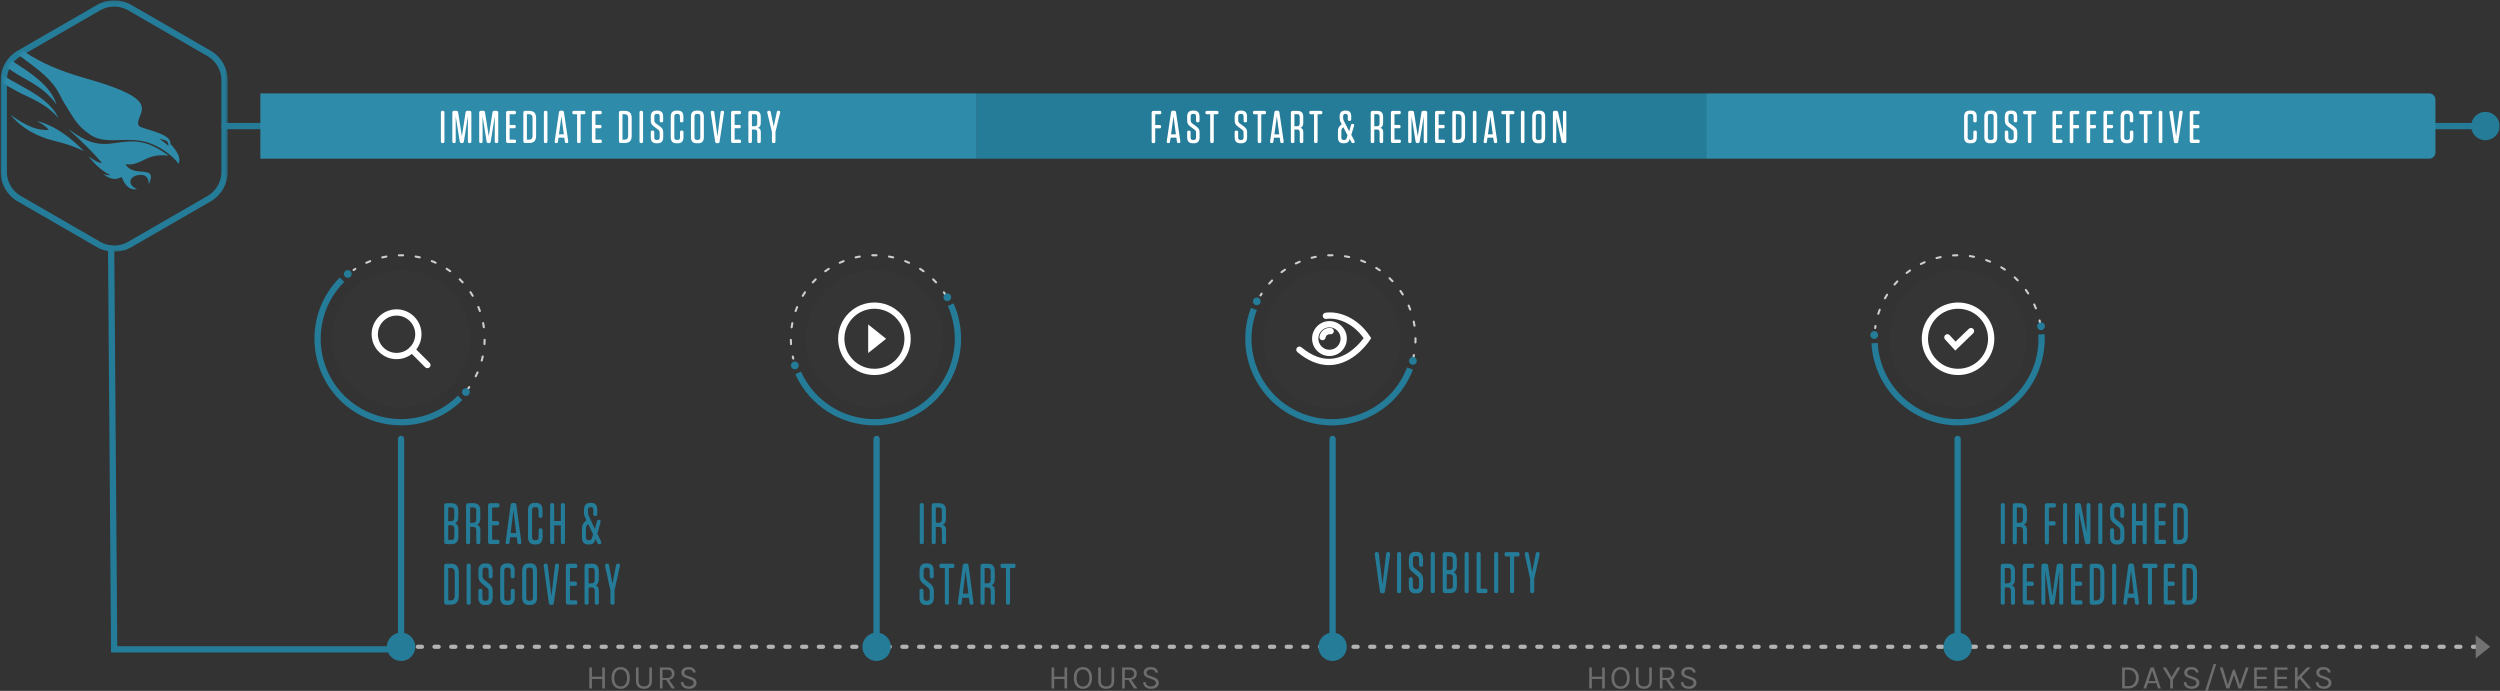 <svg xmlns="http://www.w3.org/2000/svg" xmlns:xlink="http://www.w3.org/1999/xlink" width="977" height="270" viewBox="0 0 977 270">
    <rect x="0" y="0" width="977" height="270" fill="#333333" stroke="none"/>
    <defs>
        <path id="prefix__a" d="M0 0.117L88.742 0.117 88.742 98.408 0 98.408z"/>
        <path id="prefix__c" d="M37.382 2.132L6.412 20.058C2.696 22.208.408 26.184.408 30.486v35.851c0 4.303 2.288 8.278 6.006 10.43l30.97 17.925c3.716 2.151 8.295 2.151 12.012 0l30.97-17.926c3.717-2.151 6.006-6.126 6.006-10.429V30.486c0-4.302-2.29-8.277-6.006-10.428L49.395 2.132C47.536 1.056 45.463.518 43.389.518c-2.075 0-4.148.538-6.007 1.614"/>
        <path id="prefix__e" d="M37.382 2.132L6.412 20.058C2.696 22.208.408 26.184.408 30.486v35.851c0 4.303 2.288 8.278 6.006 10.43l30.97 17.925c3.716 2.151 8.295 2.151 12.012 0l30.97-17.926c3.717-2.151 6.006-6.126 6.006-10.429V30.486c0-4.302-2.29-8.277-6.006-10.428L49.395 2.132C47.536 1.056 45.463.518 43.389.518c-2.075 0-4.148.538-6.007 1.614"/>
        <path id="prefix__g" d="M37.382 2.132L6.412 20.058C2.696 22.208.408 26.184.408 30.486v35.851c0 4.303 2.288 8.278 6.006 10.43l30.97 17.925c3.716 2.151 8.295 2.151 12.012 0l30.97-17.926c3.717-2.151 6.006-6.126 6.006-10.429V30.486c0-4.302-2.29-8.277-6.006-10.428L49.395 2.132C47.536 1.056 45.463.518 43.389.518c-2.075 0-4.148.538-6.007 1.614"/>
        <path id="prefix__i" d="M37.382 2.132L6.412 20.058C2.696 22.208.408 26.184.408 30.486v35.851c0 4.303 2.288 8.278 6.006 10.43l30.97 17.925c3.716 2.151 8.295 2.151 12.012 0l30.97-17.926c3.717-2.151 6.006-6.126 6.006-10.429V30.486c0-4.302-2.29-8.277-6.006-10.428L49.395 2.132C47.536 1.056 45.463.518 43.389.518c-2.075 0-4.148.538-6.007 1.614"/>
        <path id="prefix__k" d="M37.382 2.132L6.412 20.058C2.696 22.208.408 26.184.408 30.486v35.851c0 4.303 2.288 8.278 6.006 10.43l30.97 17.925c3.716 2.151 8.295 2.151 12.012 0l30.97-17.926c3.717-2.151 6.006-6.126 6.006-10.429V30.486c0-4.302-2.29-8.277-6.006-10.428L49.395 2.132C47.536 1.056 45.463.518 43.389.518c-2.075 0-4.148.538-6.007 1.614"/>
        <path id="prefix__m" d="M0 270L992.592 270 992.592 0.117 0 0.117z"/>
    </defs>
    <g fill="none" fill-rule="evenodd">
        <g transform="translate(-16) translate(16.243)">
            <path fill="#247C99" d="M156.498 254.986H43.158l-.01-1.214-1.18-156.637c-.005-.676.539-1.228 1.214-1.232h.01c.672 0 1.22.541 1.225 1.214l1.17 155.422h110.911c.676 0 1.224.548 1.224 1.223 0 .676-.548 1.224-1.224 1.224"/>
            <path fill="#6D6D6D" d="M231.079 260.838L231.079 264.454 235.114 264.454 235.114 260.838 236.146 260.838 236.146 269.047 235.114 269.047 235.114 265.341 231.079 265.341 231.079 269.047 230.047 269.047 230.047 260.838zM242.31 261.621c-.766 0-1.372.288-1.815.862-.445.574-.666 1.4-.666 2.48 0 1.078.22 1.896.666 2.453.443.557 1.05.836 1.815.836.765 0 1.374-.28 1.82-.836.45-.557.674-1.375.674-2.453 0-1.08-.224-1.906-.673-2.48-.447-.574-1.056-.862-1.821-.862m0-.927c1.063 0 1.921.364 2.58 1.09.657.727.985 1.785.985 3.172 0 1.388-.326 2.44-.98 3.158-.652.718-1.514 1.076-2.585 1.076s-1.93-.363-2.58-1.09c-.647-.725-.973-1.776-.973-3.151 0-1.383.326-2.438.974-3.165.649-.726 1.508-1.09 2.579-1.09M249.323 260.838v5.247c0 .765.191 1.318.574 1.658.383.339.888.509 1.515.509.627 0 1.131-.17 1.515-.51.384-.339.575-.892.575-1.657v-5.247h1.031v5.247c0 1.026-.282 1.801-.848 2.322-.566.523-1.326.783-2.28.783-.953 0-1.71-.26-2.271-.783-.562-.52-.843-1.296-.843-2.322v-5.247h1.032zM260.423 264.975c.618 0 1.086-.15 1.404-.45.318-.3.477-.696.477-1.188 0-.49-.155-.882-.464-1.175-.309-.29-.755-.436-1.338-.436h-1.83v3.25h1.751zm2.939-1.787c0 .679-.181 1.227-.542 1.643-.363.418-.895.688-1.6.81l2.35 3.406h-1.331l-2.13-3.354h-1.436v3.354h-1.031v-8.21h2.86c.923 0 1.63.223 2.121.666.492.444.739 1.006.739 1.685zM270.648 262.835c-.148-.8-.735-1.201-1.763-1.201-.548 0-.971.12-1.266.359-.296.24-.444.526-.444.861 0 .335.09.59.274.764.183.174.478.326.888.457l1.71.587c.584.2 1.048.474 1.391.822.344.348.516.838.516 1.468s-.27 1.163-.81 1.593c-.54.43-1.262.646-2.167.646-.906 0-1.647-.228-2.226-.686-.58-.456-.878-1.098-.895-1.925h1.004c0 .54.19.953.57 1.24.378.287.865.432 1.462.432.596 0 1.068-.133 1.417-.4.348-.264.523-.577.523-.939 0-.36-.107-.646-.32-.855-.215-.208-.53-.382-.948-.52l-1.45-.537c-.678-.226-1.192-.496-1.54-.809-.349-.313-.523-.772-.523-1.376 0-.605.244-1.11.732-1.515.487-.404 1.17-.607 2.05-.607.88 0 1.553.194 2.018.581.465.387.733.907.803 1.56h-1.006zM411.732 260.838L411.732 264.454 415.767 264.454 415.767 260.838 416.799 260.838 416.799 269.047 415.767 269.047 415.767 265.341 411.732 265.341 411.732 269.047 410.7 269.047 410.7 260.838zM422.963 261.621c-.766 0-1.372.288-1.816.862-.444.574-.666 1.4-.666 2.48 0 1.078.222 1.896.666 2.453.444.557 1.05.836 1.816.836.765 0 1.373-.28 1.821-.836.449-.557.674-1.375.674-2.453 0-1.08-.225-1.906-.674-2.48-.448-.574-1.056-.862-1.821-.862m0-.927c1.062 0 1.921.364 2.579 1.09.658.727.986 1.785.986 3.172 0 1.388-.326 2.44-.98 3.158-.653.718-1.514 1.076-2.585 1.076s-1.93-.363-2.58-1.09c-.648-.725-.972-1.776-.972-3.151 0-1.383.324-2.438.972-3.165.65-.726 1.509-1.09 2.58-1.09M429.975 260.838v5.247c0 .765.192 1.318.575 1.658.384.339.889.509 1.516.509.626 0 1.13-.17 1.514-.51.383-.339.574-.892.574-1.657v-5.247h1.033v5.247c0 1.026-.283 1.801-.849 2.322-.566.523-1.326.783-2.279.783-.953 0-1.711-.26-2.272-.783-.563-.52-.843-1.296-.843-2.322v-5.247h1.031zM441.076 264.975c.618 0 1.086-.15 1.404-.45.318-.3.477-.696.477-1.188 0-.49-.155-.882-.465-1.175-.308-.29-.754-.436-1.337-.436h-1.83v3.25h1.751zm2.939-1.787c0 .679-.182 1.227-.542 1.643-.362.418-.895.688-1.6.81l2.35 3.406h-1.332l-2.128-3.354h-1.438v3.354h-1.03v-8.21h2.86c.923 0 1.63.223 2.122.666.491.444.738 1.006.738 1.685zM451.301 262.835c-.148-.8-.735-1.201-1.763-1.201-.548 0-.971.12-1.267.359-.295.24-.444.526-.444.861 0 .335.092.59.275.764.182.174.479.326.888.457l1.711.587c.583.2 1.047.474 1.39.822.345.348.517.838.517 1.468s-.27 1.163-.81 1.593c-.541.43-1.262.646-2.168.646-.906 0-1.648-.228-2.226-.686-.58-.456-.879-1.098-.896-1.925h1.006c0 .54.19.953.569 1.24.379.287.865.432 1.462.432.596 0 1.068-.133 1.417-.4.348-.264.523-.577.523-.939 0-.36-.107-.646-.321-.855-.214-.208-.528-.382-.947-.52l-1.45-.537c-.678-.226-1.192-.496-1.54-.809-.349-.313-.523-.772-.523-1.376 0-.605.244-1.11.732-1.515.487-.404 1.17-.607 2.05-.607.88 0 1.552.194 2.018.581.465.387.732.907.803 1.56H451.3zM621.853 260.838L621.853 264.454 625.889 264.454 625.889 260.838 626.92 260.838 626.92 269.047 625.889 269.047 625.889 265.341 621.853 265.341 621.853 269.047 620.822 269.047 620.822 260.838zM633.084 261.621c-.765 0-1.372.288-1.816.862-.444.574-.665 1.4-.665 2.48 0 1.078.221 1.896.665 2.453.444.557 1.05.836 1.816.836s1.374-.28 1.821-.836c.449-.557.673-1.375.673-2.453 0-1.08-.224-1.906-.673-2.48-.447-.574-1.055-.862-1.82-.862m0-.927c1.061 0 1.92.364 2.578 1.09.657.727.986 1.785.986 3.172 0 1.388-.326 2.44-.98 3.158-.652.718-1.514 1.076-2.585 1.076-1.07 0-1.93-.363-2.579-1.09-.649-.725-.974-1.776-.974-3.151 0-1.383.325-2.438.974-3.165.649-.726 1.508-1.09 2.58-1.09M640.097 260.838v5.247c0 .765.19 1.318.574 1.658.383.339.888.509 1.515.509.627 0 1.132-.17 1.515-.51.383-.339.575-.892.575-1.657v-5.247h1.032v5.247c0 1.026-.284 1.801-.85 2.322-.566.523-1.325.783-2.278.783-.954 0-1.711-.26-2.273-.783-.561-.52-.842-1.296-.842-2.322v-5.247h1.032zM651.197 264.975c.619 0 1.086-.15 1.405-.45.316-.3.476-.696.476-1.188 0-.49-.155-.882-.464-1.175-.31-.29-.755-.436-1.338-.436h-1.829v3.25h1.75zm2.94-1.787c0 .679-.182 1.227-.543 1.643-.362.418-.895.688-1.6.81l2.35 3.406h-1.331l-2.13-3.354h-1.436v3.354h-1.03v-8.21h2.86c.921 0 1.63.223 2.12.666.493.444.74 1.006.74 1.685zM661.423 262.835c-.149-.8-.736-1.201-1.763-1.201-.549 0-.972.12-1.267.359-.296.24-.444.526-.444.861 0 .335.09.59.274.764.183.174.478.326.888.457l1.711.587c.584.2 1.046.474 1.39.822.344.348.517.838.517 1.468s-.27 1.163-.81 1.593c-.54.43-1.263.646-2.168.646-.906 0-1.648-.228-2.226-.686-.58-.456-.878-1.098-.895-1.925h1.005c0 .54.19.953.569 1.24.378.287.866.432 1.462.432s1.069-.133 1.417-.4c.348-.264.523-.577.523-.939 0-.36-.107-.646-.32-.855-.214-.208-.53-.382-.947-.52l-1.45-.537c-.68-.226-1.192-.496-1.54-.809-.35-.313-.523-.772-.523-1.376 0-.605.243-1.11.731-1.515.487-.404 1.17-.607 2.05-.607.88 0 1.552.194 2.018.581.465.387.733.907.802 1.56h-1.004zM830.118 268.147h1.384c.914 0 1.641-.303 2.18-.907.54-.605.81-1.373.81-2.304 0-.931-.271-1.695-.816-2.29-.544-.596-1.268-.895-2.174-.895h-1.384v6.396zm1.384-7.31c1.236 0 2.227.373 2.972 1.116.743.744 1.115 1.741 1.115 2.99s-.372 2.244-1.115 2.988c-.745.744-1.736 1.117-2.972 1.117h-2.416v-8.21h2.416zM839.442 266.15h2.73l-1.358-4.046-1.372 4.046zm.758-5.313h1.254l2.755 8.21h-1.071l-.706-2.088h-3.264l-.705 2.088h-1.084l2.821-8.21zM846.194 260.838L848.401 264.609 850.661 260.838 851.875 260.838 848.923 265.68 848.923 269.047 847.879 269.047 847.879 265.68 844.966 260.838zM857.96 262.835c-.148-.8-.735-1.201-1.763-1.201-.548 0-.97.12-1.266.359-.296.24-.444.526-.444.861 0 .335.091.59.274.764.183.174.479.326.888.457l1.712.587c.582.2 1.046.474 1.39.822.344.348.516.838.516 1.468s-.27 1.163-.81 1.593c-.54.43-1.262.646-2.168.646-.905 0-1.647-.228-2.226-.686-.58-.456-.878-1.098-.895-1.925h1.005c0 .54.19.953.57 1.24.378.287.864.432 1.462.432.596 0 1.067-.133 1.416-.4.348-.264.523-.577.523-.939 0-.36-.107-.646-.32-.855-.215-.208-.529-.382-.947-.52l-1.45-.537c-.68-.226-1.193-.496-1.541-.809-.349-.313-.522-.772-.522-1.376 0-.605.244-1.11.732-1.515.486-.404 1.17-.607 2.05-.607.88 0 1.552.194 2.017.581.465.387.733.907.803 1.56h-1.006zM864.817 259.506L865.861 259.506 862.57 270 861.538 270zM868.395 260.838L870.393 267.663 872.416 261.686 873.109 261.686 875.12 267.663 877.419 260.838 878.555 260.838 875.656 269.047 874.571 269.047 872.783 263.787 870.928 269.047 869.844 269.047 867.246 260.838zM880.683 260.838L885.737 260.838 885.737 261.726 881.715 261.726 881.715 264.48 885.502 264.48 885.502 265.353 881.715 265.353 881.715 268.147 885.737 268.147 885.737 269.047 880.683 269.047zM888.649 260.838L893.703 260.838 893.703 261.726 889.682 261.726 889.682 264.48 893.468 264.48 893.468 265.353 889.682 265.353 889.682 268.147 893.703 268.147 893.703 269.047 888.649 269.047zM897.674 260.838L897.674 264.636 901.343 260.838 902.766 260.838 899.176 264.531 902.989 269.047 901.657 269.047 898.483 265.249 897.674 266.085 897.674 269.047 896.629 269.047 896.629 260.838zM909.583 262.835c-.148-.8-.735-1.201-1.762-1.201-.55 0-.971.12-1.268.359-.295.24-.444.526-.444.861 0 .335.092.59.275.764.183.174.479.326.888.457l1.711.587c.583.2 1.047.474 1.391.822.344.348.516.838.516 1.468s-.27 1.163-.81 1.593c-.54.43-1.263.646-2.169.646-.905 0-1.647-.228-2.225-.686-.58-.456-.879-1.098-.896-1.925h1.006c0 .54.19.953.569 1.24.378.287.865.432 1.462.432.596 0 1.068-.133 1.417-.4.348-.264.523-.577.523-.939 0-.36-.107-.646-.321-.855-.213-.208-.528-.382-.946-.52l-1.45-.537c-.68-.226-1.193-.496-1.54-.809-.35-.313-.524-.772-.524-1.376 0-.605.244-1.11.732-1.515.487-.404 1.17-.607 2.05-.607.88 0 1.552.194 2.018.581.466.387.732.907.803 1.56h-1.006z"/>
            <path fill="#B2B2B2" d="M158.13 253.578h-1.632c-.45 0-.816-.364-.816-.815 0-.452.366-.816.816-.816h1.633c.45 0 .816.364.816.816 0 .45-.365.815-.816.815m6.53 0h-1.633c-.45 0-.816-.364-.816-.815 0-.452.365-.816.816-.816h1.632c.452 0 .816.364.816.816 0 .45-.364.815-.816.815m6.53 0h-1.633c-.45 0-.816-.364-.816-.815 0-.452.366-.816.816-.816h1.633c.451 0 .816.364.816.816 0 .45-.365.815-.816.815m6.53 0h-1.633c-.45 0-.816-.364-.816-.815 0-.452.366-.816.816-.816h1.632c.452 0 .817.364.817.816 0 .45-.365.815-.817.815m6.53 0h-1.632c-.45 0-.816-.364-.816-.815 0-.452.365-.816.816-.816h1.632c.452 0 .816.364.816.816 0 .45-.364.815-.816.815m6.53 0h-1.633c-.45 0-.816-.364-.816-.815 0-.452.366-.816.816-.816h1.633c.451 0 .816.364.816.816 0 .45-.365.815-.816.815m6.53 0h-1.633c-.45 0-.816-.364-.816-.815 0-.452.365-.816.816-.816h1.632c.452 0 .817.364.817.816 0 .45-.365.815-.817.815m6.53 0h-1.632c-.45 0-.817-.364-.817-.815 0-.452.366-.816.817-.816h1.632c.451 0 .816.364.816.816 0 .45-.365.815-.816.815m6.53 0h-1.633c-.45 0-.816-.364-.816-.815 0-.452.366-.816.816-.816h1.633c.451 0 .816.364.816.816 0 .45-.365.815-.816.815m6.53 0h-1.633c-.45 0-.816-.364-.816-.815 0-.452.365-.816.816-.816h1.632c.452 0 .817.364.817.816 0 .45-.365.815-.817.815m6.53 0h-1.632c-.45 0-.817-.364-.817-.815 0-.452.366-.816.817-.816h1.632c.451 0 .816.364.816.816 0 .45-.365.815-.816.815m6.53 0h-1.633c-.45 0-.816-.364-.816-.815 0-.452.366-.816.816-.816h1.633c.451 0 .816.364.816.816 0 .45-.365.815-.816.815m6.53 0h-1.633c-.45 0-.816-.364-.816-.815 0-.452.365-.816.816-.816h1.632c.452 0 .817.364.817.816 0 .45-.365.815-.817.815m6.53 0h-1.632c-.45 0-.817-.364-.817-.815 0-.452.366-.816.817-.816h1.632c.451 0 .816.364.816.816 0 .45-.365.815-.816.815m6.53 0h-1.633c-.45 0-.816-.364-.816-.815 0-.452.366-.816.816-.816h1.633c.451 0 .816.364.816.816 0 .45-.365.815-.816.815m6.53 0h-1.633c-.45 0-.816-.364-.816-.815 0-.452.365-.816.816-.816h1.632c.452 0 .817.364.817.816 0 .45-.365.815-.817.815m6.53 0h-1.632c-.45 0-.817-.364-.817-.815 0-.452.366-.816.817-.816h1.632c.451 0 .816.364.816.816 0 .45-.365.815-.816.815m6.53 0h-1.633c-.45 0-.816-.364-.816-.815 0-.452.366-.816.816-.816h1.633c.451 0 .816.364.816.816 0 .45-.365.815-.816.815m6.53 0h-1.633c-.45 0-.816-.364-.816-.815 0-.452.365-.816.816-.816h1.632c.452 0 .817.364.817.816 0 .45-.365.815-.817.815m6.53 0h-1.632c-.451 0-.817-.364-.817-.815 0-.452.366-.816.817-.816h1.632c.451 0 .816.364.816.816 0 .45-.365.815-.816.815m6.53 0h-1.633c-.45 0-.816-.364-.816-.815 0-.452.366-.816.816-.816h1.633c.451 0 .816.364.816.816 0 .45-.365.815-.816.815m6.53 0h-1.633c-.45 0-.816-.364-.816-.815 0-.452.365-.816.816-.816h1.632c.452 0 .817.364.817.816 0 .45-.365.815-.817.815m6.53 0h-1.632c-.451 0-.817-.364-.817-.815 0-.452.366-.816.817-.816h1.632c.451 0 .816.364.816.816 0 .45-.365.815-.816.815m6.53 0h-1.633c-.45 0-.816-.364-.816-.815 0-.452.366-.816.816-.816h1.633c.451 0 .816.364.816.816 0 .45-.365.815-.816.815m6.53 0h-1.633c-.45 0-.816-.364-.816-.815 0-.452.365-.816.816-.816h1.632c.452 0 .816.364.816.816 0 .45-.364.815-.816.815m6.53 0h-1.632c-.451 0-.817-.364-.817-.815 0-.452.366-.816.817-.816h1.632c.451 0 .816.364.816.816 0 .45-.365.815-.816.815m6.53 0h-1.633c-.45 0-.816-.364-.816-.815 0-.452.366-.816.816-.816h1.633c.451 0 .816.364.816.816 0 .45-.365.815-.816.815m6.53 0h-1.633c-.45 0-.816-.364-.816-.815 0-.452.365-.816.816-.816h1.632c.452 0 .816.364.816.816 0 .45-.364.815-.816.815m6.53 0h-1.632c-.451 0-.817-.364-.817-.815 0-.452.366-.816.817-.816h1.632c.451 0 .816.364.816.816 0 .45-.365.815-.816.815m6.53 0h-1.633c-.45 0-.816-.364-.816-.815 0-.452.366-.816.816-.816h1.633c.45 0 .816.364.816.816 0 .45-.365.815-.816.815m6.53 0h-1.633c-.45 0-.816-.364-.816-.815 0-.452.365-.816.816-.816h1.632c.452 0 .816.364.816.816 0 .45-.364.815-.816.815m6.53 0h-1.633c-.45 0-.816-.364-.816-.815 0-.452.366-.816.816-.816h1.633c.451 0 .816.364.816.816 0 .45-.365.815-.816.815m6.53 0h-1.633c-.45 0-.816-.364-.816-.815 0-.452.366-.816.816-.816h1.633c.45 0 .816.364.816.816 0 .45-.365.815-.816.815m6.53 0h-1.633c-.45 0-.816-.364-.816-.815 0-.452.365-.816.816-.816h1.632c.452 0 .816.364.816.816 0 .45-.364.815-.816.815m6.53 0h-1.633c-.45 0-.816-.364-.816-.815 0-.452.366-.816.816-.816h1.633c.451 0 .816.364.816.816 0 .45-.365.815-.816.815m6.53 0h-1.633c-.45 0-.816-.364-.816-.815 0-.452.366-.816.816-.816h1.633c.45 0 .816.364.816.816 0 .45-.365.815-.816.815m6.53 0h-1.633c-.45 0-.816-.364-.816-.815 0-.452.365-.816.816-.816h1.632c.452 0 .816.364.816.816 0 .45-.364.815-.816.815m6.53 0h-1.633c-.45 0-.816-.364-.816-.815 0-.452.366-.816.816-.816h1.633c.451 0 .816.364.816.816 0 .45-.365.815-.816.815m6.53 0h-1.633c-.45 0-.816-.364-.816-.815 0-.452.366-.816.816-.816h1.632c.452 0 .817.364.817.816 0 .45-.365.815-.817.815m6.53 0h-1.632c-.45 0-.816-.364-.816-.815 0-.452.365-.816.816-.816h1.632c.452 0 .816.364.816.816 0 .45-.364.815-.816.815m6.53 0h-1.633c-.45 0-.816-.364-.816-.815 0-.452.366-.816.816-.816h1.633c.451 0 .816.364.816.816 0 .45-.365.815-.816.815m6.53 0h-1.633c-.45 0-.816-.364-.816-.815 0-.452.366-.816.816-.816h1.632c.452 0 .817.364.817.816 0 .45-.365.815-.817.815m6.53 0h-1.632c-.45 0-.816-.364-.816-.815 0-.452.365-.816.816-.816h1.632c.451 0 .816.364.816.816 0 .45-.365.815-.816.815m6.53 0h-1.633c-.45 0-.816-.364-.816-.815 0-.452.366-.816.816-.816h1.633c.451 0 .816.364.816.816 0 .45-.365.815-.816.815m6.53 0h-1.633c-.45 0-.816-.364-.816-.815 0-.452.365-.816.816-.816h1.632c.452 0 .817.364.817.816 0 .45-.365.815-.817.815m6.53 0h-1.632c-.45 0-.817-.364-.817-.815 0-.452.366-.816.817-.816h1.632c.451 0 .816.364.816.816 0 .45-.365.815-.816.815m6.53 0h-1.633c-.45 0-.816-.364-.816-.815 0-.452.366-.816.816-.816h1.633c.451 0 .816.364.816.816 0 .45-.365.815-.816.815m6.53 0h-1.633c-.45 0-.816-.364-.816-.815 0-.452.365-.816.816-.816h1.632c.452 0 .817.364.817.816 0 .45-.365.815-.817.815m6.53 0h-1.632c-.45 0-.817-.364-.817-.815 0-.452.366-.816.817-.816h1.632c.451 0 .816.364.816.816 0 .45-.365.815-.816.815m6.53 0h-1.633c-.45 0-.816-.364-.816-.815 0-.452.366-.816.816-.816h1.633c.451 0 .816.364.816.816 0 .45-.365.815-.816.815m6.53 0h-1.633c-.45 0-.816-.364-.816-.815 0-.452.365-.816.816-.816h1.632c.452 0 .817.364.817.816 0 .45-.365.815-.817.815m6.53 0h-1.632c-.45 0-.817-.364-.817-.815 0-.452.366-.816.817-.816h1.632c.451 0 .816.364.816.816 0 .45-.365.815-.816.815m6.53 0h-1.633c-.45 0-.816-.364-.816-.815 0-.452.366-.816.816-.816h1.633c.451 0 .816.364.816.816 0 .45-.365.815-.816.815m6.53 0h-1.633c-.45 0-.816-.364-.816-.815 0-.452.365-.816.816-.816h1.632c.452 0 .817.364.817.816 0 .45-.365.815-.817.815m6.53 0H509.1c-.45 0-.817-.364-.817-.815 0-.452.366-.816.817-.816h1.632c.451 0 .816.364.816.816 0 .45-.365.815-.816.815m6.53 0h-1.633c-.45 0-.816-.364-.816-.815 0-.452.366-.816.816-.816h1.633c.451 0 .816.364.816.816 0 .45-.365.815-.816.815m6.53 0h-1.633c-.45 0-.816-.364-.816-.815 0-.452.365-.816.816-.816h1.632c.452 0 .817.364.817.816 0 .45-.365.815-.817.815m6.53 0h-1.632c-.451 0-.817-.364-.817-.815 0-.452.366-.816.817-.816h1.632c.451 0 .816.364.816.816 0 .45-.365.815-.816.815m6.53 0h-1.633c-.45 0-.816-.364-.816-.815 0-.452.366-.816.816-.816h1.633c.451 0 .816.364.816.816 0 .45-.365.815-.816.815m6.53 0h-1.633c-.45 0-.816-.364-.816-.815 0-.452.365-.816.816-.816h1.632c.452 0 .817.364.817.816 0 .45-.365.815-.817.815m6.53 0h-1.632c-.451 0-.817-.364-.817-.815 0-.452.366-.816.817-.816h1.632c.451 0 .816.364.816.816 0 .45-.365.815-.816.815m6.53 0h-1.633c-.45 0-.816-.364-.816-.815 0-.452.366-.816.816-.816h1.633c.451 0 .816.364.816.816 0 .45-.365.815-.816.815m6.53 0h-1.633c-.45 0-.816-.364-.816-.815 0-.452.365-.816.816-.816h1.632c.452 0 .816.364.816.816 0 .45-.364.815-.816.815m6.53 0h-1.632c-.451 0-.817-.364-.817-.815 0-.452.366-.816.817-.816h1.632c.451 0 .816.364.816.816 0 .45-.365.815-.816.815m6.53 0h-1.633c-.45 0-.816-.364-.816-.815 0-.452.366-.816.816-.816h1.633c.451 0 .816.364.816.816 0 .45-.365.815-.816.815m6.53 0h-1.633c-.45 0-.816-.364-.816-.815 0-.452.365-.816.816-.816h1.632c.452 0 .816.364.816.816 0 .45-.364.815-.816.815m6.53 0h-1.633c-.45 0-.816-.364-.816-.815 0-.452.366-.816.816-.816h1.633c.451 0 .816.364.816.816 0 .45-.365.815-.816.815m6.53 0h-1.633c-.45 0-.816-.364-.816-.815 0-.452.366-.816.816-.816h1.633c.45 0 .816.364.816.816 0 .45-.365.815-.816.815m6.53 0h-1.633c-.45 0-.816-.364-.816-.815 0-.452.365-.816.816-.816h1.632c.452 0 .816.364.816.816 0 .45-.364.815-.816.815m6.53 0h-1.633c-.45 0-.816-.364-.816-.815 0-.452.366-.816.816-.816h1.633c.451 0 .816.364.816.816 0 .45-.365.815-.816.815m6.53 0h-1.633c-.45 0-.816-.364-.816-.815 0-.452.366-.816.816-.816h1.633c.45 0 .816.364.816.816 0 .45-.365.815-.816.815m6.53 0h-1.633c-.45 0-.816-.364-.816-.815 0-.452.365-.816.816-.816h1.632c.452 0 .816.364.816.816 0 .45-.364.815-.816.815m6.53 0h-1.633c-.45 0-.816-.364-.816-.815 0-.452.366-.816.816-.816h1.633c.451 0 .816.364.816.816 0 .45-.365.815-.816.815m6.53 0h-1.633c-.45 0-.816-.364-.816-.815 0-.452.366-.816.816-.816h1.633c.45 0 .816.364.816.816 0 .45-.365.815-.816.815m6.53 0h-1.633c-.45 0-.816-.364-.816-.815 0-.452.365-.816.816-.816h1.632c.452 0 .816.364.816.816 0 .45-.364.815-.816.815m6.53 0h-1.633c-.45 0-.816-.364-.816-.815 0-.452.366-.816.816-.816h1.633c.451 0 .816.364.816.816 0 .45-.365.815-.816.815m6.53 0h-1.633c-.45 0-.816-.364-.816-.815 0-.452.366-.816.816-.816h1.632c.452 0 .817.364.817.816 0 .45-.365.815-.817.815m6.53 0h-1.632c-.45 0-.816-.364-.816-.815 0-.452.365-.816.816-.816h1.632c.451 0 .816.364.816.816 0 .45-.365.815-.816.815m6.529 0h-1.632c-.452 0-.817-.364-.817-.815 0-.452.365-.816.817-.816h1.632c.451 0 .816.364.816.816 0 .45-.365.815-.816.815m6.53 0h-1.633c-.451 0-.816-.364-.816-.815 0-.452.365-.816.816-.816h1.633c.451 0 .816.364.816.816 0 .45-.365.815-.816.815m6.53 0h-1.633c-.451 0-.816-.364-.816-.815 0-.452.365-.816.816-.816h1.632c.452 0 .817.364.817.816 0 .45-.365.815-.817.815m6.53 0H685.4c-.452 0-.817-.364-.817-.815 0-.452.365-.816.817-.816h1.632c.451 0 .816.364.816.816 0 .45-.365.815-.816.815m6.53 0h-1.633c-.451 0-.816-.364-.816-.815 0-.452.365-.816.816-.816h1.633c.451 0 .816.364.816.816 0 .45-.365.815-.816.815m6.53 0h-1.633c-.452 0-.816-.364-.816-.815 0-.452.364-.816.816-.816h1.632c.452 0 .816.364.816.816 0 .45-.364.815-.816.815m6.53 0h-1.632c-.452 0-.817-.364-.817-.815 0-.452.365-.816.817-.816h1.632c.451 0 .816.364.816.816 0 .45-.365.815-.816.815m6.53 0h-1.633c-.451 0-.816-.364-.816-.815 0-.452.365-.816.816-.816h1.633c.45 0 .816.364.816.816 0 .45-.365.815-.816.815m6.53 0h-1.633c-.452 0-.816-.364-.816-.815 0-.452.364-.816.816-.816h1.632c.452 0 .816.364.816.816 0 .45-.364.815-.816.815m6.53 0h-1.633c-.45 0-.816-.364-.816-.815 0-.452.365-.816.816-.816h1.633c.451 0 .816.364.816.816 0 .45-.365.815-.816.815m6.53 0h-1.633c-.451 0-.816-.364-.816-.815 0-.452.365-.816.816-.816h1.633c.45 0 .816.364.816.816 0 .45-.365.815-.816.815m6.53 0h-1.633c-.452 0-.816-.364-.816-.815 0-.452.364-.816.816-.816h1.632c.452 0 .816.364.816.816 0 .45-.364.815-.816.815m6.53 0h-1.633c-.45 0-.816-.364-.816-.815 0-.452.365-.816.816-.816h1.633c.451 0 .816.364.816.816 0 .45-.365.815-.816.815m6.53 0h-1.633c-.451 0-.816-.364-.816-.815 0-.452.365-.816.816-.816h1.633c.45 0 .816.364.816.816 0 .45-.365.815-.816.815m6.53 0h-1.633c-.452 0-.816-.364-.816-.815 0-.452.364-.816.816-.816h1.632c.452 0 .816.364.816.816 0 .45-.364.815-.816.815m6.53 0h-1.633c-.45 0-.816-.364-.816-.815 0-.452.365-.816.816-.816h1.633c.451 0 .816.364.816.816 0 .45-.365.815-.816.815m6.53 0h-1.633c-.451 0-.816-.364-.816-.815 0-.452.365-.816.816-.816h1.632c.452 0 .817.364.817.816 0 .45-.365.815-.817.815m6.53 0h-1.632c-.452 0-.816-.364-.816-.815 0-.452.364-.816.816-.816h1.632c.452 0 .816.364.816.816 0 .45-.364.815-.816.815m6.53 0h-1.633c-.451 0-.816-.364-.816-.815 0-.452.365-.816.816-.816h1.633c.451 0 .816.364.816.816 0 .45-.365.815-.816.815m6.53 0h-1.633c-.451 0-.816-.364-.816-.815 0-.452.365-.816.816-.816h1.632c.452 0 .817.364.817.816 0 .45-.365.815-.817.815m6.53 0h-1.632c-.452 0-.816-.364-.816-.815 0-.452.364-.816.816-.816h1.632c.451 0 .816.364.816.816 0 .45-.365.815-.816.815m6.53 0h-1.633c-.451 0-.816-.364-.816-.815 0-.452.365-.816.816-.816h1.633c.451 0 .816.364.816.816 0 .45-.365.815-.816.815m6.53 0h-1.633c-.451 0-.816-.364-.816-.815 0-.452.365-.816.816-.816h1.632c.452 0 .817.364.817.816 0 .45-.365.815-.817.815m6.53 0h-1.632c-.452 0-.817-.364-.817-.815 0-.452.365-.816.817-.816h1.632c.451 0 .816.364.816.816 0 .45-.365.815-.816.815m6.53 0h-1.633c-.451 0-.816-.364-.816-.815 0-.452.365-.816.816-.816h1.633c.451 0 .816.364.816.816 0 .45-.365.815-.816.815m6.53 0h-1.633c-.451 0-.816-.364-.816-.815 0-.452.365-.816.816-.816h1.632c.452 0 .817.364.817.816 0 .45-.365.815-.817.815m6.53 0h-1.632c-.452 0-.817-.364-.817-.815 0-.452.365-.816.817-.816h1.632c.451 0 .816.364.816.816 0 .45-.365.815-.816.815m6.53 0h-1.633c-.451 0-.816-.364-.816-.815 0-.452.365-.816.816-.816h1.633c.451 0 .816.364.816.816 0 .45-.365.815-.816.815m6.53 0h-1.633c-.451 0-.816-.364-.816-.815 0-.452.365-.816.816-.816h1.632c.452 0 .817.364.817.816 0 .45-.365.815-.817.815m6.53 0h-1.632c-.452 0-.817-.364-.817-.815 0-.452.365-.816.817-.816h1.632c.451 0 .816.364.816.816 0 .45-.365.815-.816.815m6.53 0H861.7c-.451 0-.816-.364-.816-.815 0-.452.365-.816.816-.816h1.633c.451 0 .816.364.816.816 0 .45-.365.815-.816.815m6.53 0h-1.633c-.451 0-.816-.364-.816-.815 0-.452.365-.816.816-.816h1.632c.452 0 .817.364.817.816 0 .45-.365.815-.817.815m6.53 0h-1.632c-.452 0-.817-.364-.817-.815 0-.452.365-.816.817-.816h1.632c.451 0 .816.364.816.816 0 .45-.365.815-.816.815m6.53 0h-1.633c-.451 0-.816-.364-.816-.815 0-.452.365-.816.816-.816h1.633c.451 0 .816.364.816.816 0 .45-.365.815-.816.815m6.53 0h-1.633c-.451 0-.816-.364-.816-.815 0-.452.365-.816.816-.816h1.632c.452 0 .817.364.817.816 0 .45-.365.815-.817.815m6.53 0h-1.633c-.452 0-.816-.364-.816-.815 0-.452.364-.816.816-.816h1.632c.45 0 .816.364.816.816 0 .45-.365.815-.816.815m6.53 0h-1.633c-.45 0-.816-.364-.816-.815 0-.452.365-.816.816-.816h1.633c.45 0 .816.364.816.816 0 .45-.366.815-.816.815m6.53 0h-1.633c-.451 0-.816-.364-.816-.815 0-.452.365-.816.816-.816h1.632c.451 0 .817.364.817.816 0 .45-.366.815-.817.815m6.53 0h-1.632c-.452 0-.816-.364-.816-.815 0-.452.364-.816.816-.816h1.632c.45 0 .816.364.816.816 0 .45-.365.815-.816.815m6.53 0h-1.633c-.451 0-.816-.364-.816-.815 0-.452.365-.816.816-.816h1.633c.45 0 .816.364.816.816 0 .45-.366.815-.816.815m6.53 0h-1.633c-.451 0-.816-.364-.816-.815 0-.452.365-.816.816-.816h1.632c.451 0 .817.364.817.816 0 .45-.366.815-.817.815m6.53 0h-1.632c-.452 0-.817-.364-.817-.815 0-.452.365-.816.817-.816h1.632c.45 0 .816.364.816.816 0 .45-.365.815-.816.815m6.53 0h-1.633c-.451 0-.816-.364-.816-.815 0-.452.365-.816.816-.816h1.633c.45 0 .816.364.816.816 0 .45-.366.815-.816.815m6.53 0h-1.633c-.451 0-.816-.364-.816-.815 0-.452.365-.816.816-.816h1.632c.451 0 .817.364.817.816 0 .45-.366.815-.817.815m6.53 0h-1.632c-.452 0-.817-.364-.817-.815 0-.452.365-.816.817-.816h1.632c.45 0 .816.364.816.816 0 .45-.365.815-.816.815m6.53 0h-1.633c-.451 0-.816-.364-.816-.815 0-.452.365-.816.816-.816h1.633c.45 0 .816.364.816.816 0 .45-.366.815-.816.815m6.53 0h-1.633c-.451 0-.816-.364-.816-.815 0-.452.365-.816.816-.816h1.632c.451 0 .817.364.817.816 0 .45-.366.815-.817.815"/>
            <path fill="#247C99" d="M156.498 253.986c-.676 0-1.224-.548-1.224-1.223v-81.246c0-.675.548-1.224 1.224-1.224.676 0 1.224.549 1.224 1.224v81.246c0 .675-.548 1.223-1.224 1.223"/>
            <path fill="#CECECE" d="M137.937 105.944c-.129 0-.255-.06-.335-.175-.128-.184-.083-.439.103-.568.227-.157.454-.311.685-.462.187-.123.441-.072.565.117.123.189.071.441-.117.565-.224.147-.447.297-.668.45-.071.05-.152.073-.233.073M155.645 100.177c-.221 0-.401-.175-.408-.396-.006-.226.172-.413.397-.42.295-.008.592-.01.885-.011.26 0 .518.003.777.009.226.005.404.19.4.417-.005.225-.188.412-.418.399-.276-.007-.546-.008-.833-.01-.263 0-.526.005-.788.012h-.012zm8.15.808c-.028 0-.06-.004-.09-.01-.527-.12-1.058-.228-1.59-.322-.222-.039-.37-.25-.331-.472.038-.223.257-.374.473-.33.546.095 1.09.205 1.63.328.22.05.357.269.307.49-.043.188-.211.316-.398.316zm-14.658.018c-.186 0-.354-.128-.398-.316-.05-.22.088-.439.306-.49.54-.124 1.084-.235 1.629-.332.218-.037.434.108.473.33.04.222-.108.434-.33.474-.531.095-1.06.203-1.588.324-.031.007-.062.01-.092.01zm20.873 2.078c-.057 0-.114-.012-.168-.037-.494-.224-.991-.435-1.493-.634-.21-.082-.312-.319-.23-.528.083-.21.324-.314.53-.23.514.204 1.024.42 1.53.65.205.093.296.334.203.54-.069.15-.217.239-.372.239zm-27.085.028c-.154 0-.302-.088-.37-.238-.094-.204-.004-.447.2-.54.506-.231 1.016-.448 1.53-.652.21-.083.447.018.53.228.083.21-.019.446-.229.53-.5.2-.998.41-1.49.636-.055.024-.114.036-.17.036zm32.75 3.272c-.083 0-.167-.025-.24-.077-.437-.32-.883-.626-1.334-.92-.189-.123-.242-.376-.119-.565.123-.187.376-.24.565-.118.463.302.919.617 1.369.943.183.132.222.387.09.57-.08.11-.205.167-.33.167zm4.893 4.368c-.11 0-.22-.045-.3-.133-.316-.343-.64-.68-.972-1.013l-.155-.154c-.16-.158-.162-.417-.004-.577.158-.161.417-.161.577-.004l.162.161c.338.338.67.683.992 1.036.153.166.143.424-.024.576-.078.072-.177.108-.276.108zm3.93 5.248c-.138 0-.273-.07-.35-.198-.277-.461-.567-.917-.87-1.367-.127-.187-.076-.44.11-.567.186-.124.44-.076.567.111.31.461.608.93.893 1.403.116.193.053.443-.14.56-.066.038-.138.058-.21.058zm2.794 5.93c-.168 0-.326-.104-.384-.272-.18-.509-.373-1.013-.578-1.514-.086-.21.014-.447.223-.533.205-.083.447.016.533.224.21.513.408 1.03.591 1.552.075.212-.036.445-.25.52-.044.016-.09.023-.135.023zm1.545 6.37c-.2 0-.375-.147-.403-.35-.075-.536-.163-1.07-.263-1.601-.042-.22.104-.434.325-.477.215-.041.434.103.477.326.103.544.192 1.09.269 1.638.031.223-.124.43-.348.46-.019.003-.038.005-.057.005zm.247 6.551h-.025c-.226-.015-.397-.208-.383-.432.033-.54.053-1.08.06-1.621.004-.223.186-.402.409-.402h.006c.224.003.405.188.402.413-.007.554-.028 1.107-.062 1.659-.014.217-.194.383-.407.383zm-1.065 6.47c-.035 0-.07-.006-.106-.015-.217-.058-.347-.283-.287-.5.14-.522.268-1.047.382-1.575.047-.22.268-.36.485-.312.22.047.36.264.312.484-.116.542-.247 1.08-.392 1.615-.048.182-.213.302-.394.302zm-2.336 6.123c-.06 0-.125-.013-.183-.043-.201-.1-.283-.345-.182-.547.242-.484.474-.973.69-1.466.092-.206.334-.297.538-.21.207.091.301.332.21.538-.223.506-.459 1.008-.708 1.503-.072.143-.216.225-.365.225zM182.644 152.344c-.086 0-.172-.026-.246-.082-.18-.136-.215-.39-.08-.571.162-.215.32-.432.475-.65.132-.183.386-.225.57-.096.182.13.225.385.095.569-.159.223-.321.446-.489.668-.079.106-.202.162-.325.162"/>
            <path fill="#353535" d="M175.488 113.408c10.489 10.482 10.489 27.477 0 37.958-10.488 10.482-27.493 10.482-37.98 0-10.49-10.481-10.49-27.476 0-37.958 10.487-10.482 27.492-10.482 37.98 0"/>
            <path fill="#247C99" d="M156.498 166.224c-8.675 0-17.348-3.3-23.952-9.9-13.207-13.198-13.207-34.675 0-47.874l1.73 1.73c-12.25 12.245-12.25 32.169 0 44.414 12.254 12.246 32.19 12.246 44.443 0l1.732 1.73c-6.604 6.6-15.278 9.9-23.953 9.9M136.737 105.99c.593.594.593 1.553 0 2.146-.593.591-1.552.591-2.146 0-.592-.593-.592-1.552 0-2.146.594-.592 1.553-.592 2.146 0M182.91 152.135c.593.593.593 1.553 0 2.145-.592.592-1.552.592-2.146 0-.591-.592-.591-1.552 0-2.145.594-.592 1.554-.592 2.146 0"/>
            <path fill="#FFF" d="M154.733 123.334c-1.869 0-3.737.71-5.16 2.132-2.845 2.845-2.845 7.47 0 10.314 2.846 2.843 7.474 2.844 10.32 0 1.379-1.378 2.137-3.209 2.137-5.157s-.758-3.78-2.137-5.157c-1.423-1.422-3.291-2.132-5.16-2.132m0 17.029c-2.603 0-5.05-1.013-6.89-2.853-1.841-1.84-2.855-4.286-2.855-6.887s1.014-5.048 2.854-6.887c1.84-1.84 4.288-2.853 6.89-2.853 2.603 0 5.051 1.014 6.892 2.853 1.841 1.84 2.855 4.286 2.855 6.887s-1.014 5.048-2.855 6.887c-1.84 1.84-4.289 2.853-6.891 2.853"/>
            <path fill="#FFF" d="M166.784 143.89c-.313 0-.626-.118-.866-.357l-6.025-6.023c-.478-.478-.478-1.252 0-1.73s1.253-.478 1.731 0l6.026 6.022c.478.478.478 1.253 0 1.73-.239.24-.552.359-.866.359"/>
            <path fill="#247C99" d="M160.423 248.84c2.168 2.166 2.168 5.68 0 7.845-2.167 2.166-5.683 2.166-7.85 0s-2.167-5.68 0-7.845c2.167-2.166 5.683-2.166 7.85 0"/>
            <path fill="#CECECE" d="M309.759 140.55c-.184 0-.35-.124-.396-.31-.066-.268-.13-.537-.188-.804-.048-.22.09-.438.31-.487.223-.047.438.092.487.311.058.261.118.523.182.784.055.219-.079.44-.298.494-.032.008-.066.012-.097.012M342.298 100.168h-.011c-.539-.014-1.077-.014-1.623 0-.2.004-.413-.174-.418-.399-.006-.226.173-.412.399-.417.556-.014 1.112-.014 1.663 0 .226.006.403.193.398.419-.006.221-.187.397-.408.397m-8.151.824c-.186 0-.354-.127-.398-.316-.05-.219.086-.438.305-.49.543-.125 1.085-.237 1.63-.333.22-.036.433.107.473.33.04.222-.108.433-.33.473-.53.095-1.06.203-1.588.325-.03.008-.062.011-.092.011m14.657.004c-.03 0-.062-.003-.093-.01-.524-.122-1.055-.231-1.587-.326-.221-.04-.37-.252-.33-.474.04-.222.252-.364.474-.33.546.098 1.09.21 1.629.334.22.052.356.27.305.49-.044.188-.212.316-.398.316m6.213 2.107c-.057 0-.116-.012-.17-.037-.492-.225-.99-.435-1.491-.635-.21-.082-.313-.32-.23-.529.083-.21.323-.314.53-.229.516.204 1.026.421 1.53.651.205.093.295.335.202.54-.069.15-.217.24-.371.24m-27.081 0c-.155 0-.304-.089-.372-.24-.093-.204-.002-.446.204-.538l.205-.094c.44-.197.88-.383 1.323-.559.21-.081.447.019.53.229.083.208-.019.446-.229.529-.43.171-.86.353-1.29.544l-.203.093c-.054.025-.111.037-.168.037m32.747 3.297c-.084 0-.168-.026-.24-.078-.438-.319-.883-.624-1.336-.919-.189-.123-.241-.376-.119-.564.124-.189.376-.241.566-.12.463.303.92.617 1.369.943.182.132.222.387.09.57-.08.11-.204.168-.33.168m-38.414 0c-.126 0-.25-.059-.33-.168-.132-.183-.093-.438.09-.57.447-.324.903-.638 1.37-.943.19-.121.443-.069.565.12.122.188.07.44-.118.564-.456.296-.901.602-1.337.919-.073.052-.157.078-.24.078m43.307 4.363c-.111 0-.221-.044-.302-.132-.366-.4-.74-.79-1.124-1.168-.16-.158-.162-.416-.003-.577.159-.16.417-.161.578-.002.392.387.777.786 1.152 1.196.152.166.14.425-.026.576-.078.072-.176.107-.275.107m-48.196.003c-.1 0-.198-.036-.276-.107-.166-.152-.178-.41-.026-.577.373-.407.756-.806 1.151-1.196.161-.158.419-.156.577.003.159.161.157.42-.003.577-.385.38-.759.77-1.122 1.167-.081.088-.191.133-.301.133m-3.913 5.258c-.072 0-.144-.018-.21-.057-.193-.116-.257-.366-.14-.56.284-.474.58-.942.888-1.403.125-.188.378-.237.566-.113.188.126.238.38.113.567-.301.448-.59.905-.868 1.368-.075.127-.21.198-.35.198m-2.784 5.935c-.045 0-.092-.008-.136-.024-.213-.074-.325-.307-.25-.52.185-.522.382-1.04.592-1.553.087-.208.328-.307.533-.223.208.086.308.324.222.532-.205.5-.397 1.005-.577 1.515-.058.167-.216.273-.384.273m-1.55 6.37c-.018 0-.038-.001-.056-.004-.224-.03-.38-.237-.348-.46.077-.549.166-1.095.27-1.64.042-.221.257-.366.477-.324.222.042.367.255.325.476-.1.531-.189 1.065-.264 1.602-.029.204-.203.35-.403.35m-.247 6.551c-.213 0-.393-.165-.407-.381-.036-.555-.056-1.11-.063-1.663-.002-.226.178-.41.403-.413h.005c.224 0 .406.18.408.403.007.54.027 1.08.061 1.62.015.225-.155.419-.38.434h-.027M369.076 115.354c-.135 0-.267-.068-.345-.19-.144-.229-.29-.453-.438-.677-.125-.187-.075-.441.113-.565.187-.125.44-.076.566.113.153.23.303.46.45.693.12.19.062.443-.128.563-.068.043-.143.063-.218.063"/>
            <path fill="#353535" d="M330.508 107.888c13.538-6.055 29.426.005 35.485 13.536 6.057 13.53-.006 29.408-13.545 35.462-13.539 6.055-29.425-.005-35.484-13.536-6.059-13.53.005-29.407 13.544-35.462"/>
            <path fill="#247C99" d="M341.528 166.238c-12.955.001-25.344-7.462-30.969-20.024l2.235-.998c7.078 15.805 25.704 22.913 41.52 15.838 15.816-7.073 22.925-25.688 15.848-41.495l2.235-.999c7.629 17.038-.035 37.103-17.083 44.727-4.48 2.003-9.17 2.951-13.786 2.951M309.755 141.425c.765-.343 1.663 0 2.005.764.343.765 0 1.662-.765 2.004-.765.342-1.662 0-2.004-.765-.342-.764 0-1.662.764-2.003M369.358 114.769c.765-.343 1.662 0 2.005.764.342.765 0 1.662-.765 2.004-.765.342-1.663 0-2.004-.765-.343-.764 0-1.661.764-2.003"/>
            <path fill="#FFF" d="M339.042 126.801L346.041 132.387 339.042 137.972z"/>
            <path fill="#FFF" d="M341.478 120.662c-3.006 0-6.011 1.143-8.3 3.43-4.575 4.575-4.575 12.016 0 16.59 2.218 2.215 5.165 3.435 8.3 3.435 3.135 0 6.083-1.22 8.3-3.436 2.216-2.215 3.437-5.16 3.437-8.294 0-3.133-1.22-6.078-3.438-8.295-2.287-2.286-5.293-3.43-8.299-3.43m0 25.902c-3.79 0-7.351-1.475-10.031-4.153-5.53-5.527-5.53-14.52 0-20.049 5.531-5.525 14.532-5.526 20.062 0 2.68 2.678 4.155 6.238 4.155 10.025 0 3.788-1.476 7.347-4.155 10.024-2.68 2.678-6.241 4.153-10.03 4.153"/>
            <path fill="#CECECE" d="M492.367 115.863c-.072 0-.146-.02-.212-.06-.192-.117-.253-.368-.136-.56.143-.236.289-.47.437-.7.123-.192.375-.245.564-.124.189.122.245.373.123.564-.146.226-.287.455-.427.684-.077.126-.212.196-.349.196M518.83 100.189c-.218 0-.397-.171-.407-.39-.01-.225.164-.415.39-.425.49-.022.96-.033 1.478-.033l.187.001c.225.003.406.188.403.414-.004.222-.186.402-.408.402h-.182c-.479 0-.964.01-1.443.03h-.018zm8.164.668c-.028 0-.056-.003-.086-.008-.53-.112-1.06-.21-1.593-.295-.222-.036-.375-.244-.34-.466.036-.223.245-.372.468-.34.546.087 1.09.187 1.634.302.22.047.362.263.315.484-.04.192-.21.323-.398.323zm-14.652.286c-.183 0-.349-.123-.396-.308-.055-.219.077-.44.297-.494.536-.137 1.077-.258 1.62-.367.22-.045.437.1.48.321.045.221-.099.436-.32.48-.53.105-1.058.224-1.581.355-.034.01-.067.013-.1.013zm20.902 1.704c-.054 0-.11-.011-.162-.034-.428-.185-.862-.361-1.302-.53l-.203-.075c-.211-.08-.317-.314-.24-.526.08-.21.314-.318.526-.24l.15.058c.508.194.953.374 1.392.564.208.09.303.329.213.536-.067.154-.216.247-.374.247zm-27.07.522c-.152 0-.298-.084-.369-.231-.097-.203-.011-.447.192-.544.501-.24 1.006-.466 1.517-.68.21-.085.448.012.534.219.087.208-.01.447-.219.533-.497.21-.991.43-1.48.664-.056.027-.116.04-.176.04zm32.8 2.663c-.081 0-.163-.024-.233-.074-.442-.307-.892-.604-1.353-.892-.191-.118-.25-.37-.13-.561.12-.192.374-.249.562-.13.472.294.935.599 1.388.915.184.128.23.383.101.567-.08.114-.207.175-.335.175zm-38.404.748c-.123 0-.246-.056-.326-.162-.135-.18-.1-.435.08-.57.443-.336.893-.658 1.35-.97.187-.125.44-.08.568.108.126.186.078.44-.108.566-.446.304-.886.62-1.317.945-.075.056-.161.083-.247.083zm43.38 3.525c-.107 0-.215-.042-.296-.127-.372-.39-.755-.774-1.147-1.148-.163-.155-.17-.413-.015-.576.157-.163.415-.168.577-.015.403.383.795.776 1.177 1.177.155.163.149.421-.014.577-.08.074-.18.112-.282.112zm-48.188.934c-.096 0-.192-.033-.27-.102-.17-.148-.185-.406-.036-.575.367-.417.743-.824 1.13-1.22.156-.162.415-.164.576-.008.162.156.165.415.009.577-.377.387-.744.783-1.103 1.19-.08.091-.193.138-.306.138zm52.202 4.25c-.135 0-.268-.068-.345-.192-.287-.458-.585-.909-.894-1.353-.129-.184-.084-.439.101-.567.184-.128.44-.085.568.1.318.456.624.92.916 1.388.12.192.061.443-.13.562-.067.042-.142.062-.216.062zm2.903 5.879c-.165 0-.321-.101-.383-.265-.188-.506-.39-1.007-.606-1.503-.089-.207.006-.447.212-.536.21-.092.448.005.537.21.22.51.427 1.023.623 1.543.078.21-.028.446-.24.526-.047.017-.095.025-.143.025zm1.671 6.336c-.197 0-.37-.142-.402-.343-.085-.534-.184-1.065-.295-1.594-.046-.22.096-.436.316-.482.217-.05.436.094.483.315.114.54.215 1.085.302 1.633.035.223-.117.431-.34.467-.02.003-.043.004-.064.004zm.372 6.546l-.019-.001c-.224-.01-.399-.2-.388-.426.02-.477.031-.954.031-1.43v-.192c0-.225.183-.408.408-.408.225 0 .408.183.408.408v.192c0 .489-.01.977-.032 1.467-.01.218-.19.39-.408.39zM552.14 139.966c-.03 0-.06-.003-.09-.01-.22-.049-.359-.267-.309-.487.06-.263.116-.527.17-.79.043-.221.26-.362.48-.32.22.046.364.26.319.481-.054.27-.112.538-.172.807-.043.19-.212.319-.399.319"/>
            <path fill="#353535" d="M529.861 107.311c13.858 5.286 20.803 20.798 15.514 34.648-5.29 13.848-20.81 20.79-34.669 15.504-13.856-5.286-20.802-20.798-15.513-34.648 5.29-13.849 20.81-20.79 34.668-15.504"/>
            <path fill="#247C99" d="M520.298 166.258c-4.08 0-8.168-.746-12.093-2.244-17.45-6.656-26.228-26.26-19.568-43.699l2.288.873c-2.993 7.836-2.753 16.37.675 24.027 3.429 7.657 9.636 13.522 17.478 16.513 7.841 2.992 16.38 2.751 24.042-.675 7.662-3.426 13.53-9.63 16.523-17.467l2.288.873c-3.227 8.449-9.552 15.135-17.81 18.828-4.424 1.979-9.119 2.971-13.823 2.971M491.459 116.36c.782.298 1.174 1.174.875 1.957-.298.783-1.175 1.175-1.958.876-.782-.299-1.176-1.175-.876-1.957.299-.782 1.175-1.175 1.959-.876M552.464 139.631c.783.299 1.175 1.175.876 1.957-.298.783-1.175 1.176-1.959.877-.782-.3-1.175-1.175-.875-1.958.298-.783 1.175-1.174 1.958-.876"/>
            <path fill="#FFF" d="M519.309 127.926c-2.396 0-4.343 1.965-4.343 4.381 0 2.417 1.947 4.382 4.343 4.382 2.395 0 4.343-1.965 4.343-4.382 0-2.416-1.948-4.38-4.343-4.38m0 11.209c-3.745 0-6.792-3.063-6.792-6.829 0-3.765 3.047-6.828 6.792-6.828 3.745 0 6.792 3.063 6.792 6.828 0 3.766-3.047 6.829-6.792 6.829"/>
            <path fill="#FFF" d="M516.6 132.969c-.069 0-.139-.006-.21-.018-.666-.115-1.112-.748-.996-1.415.19-1.1.79-2.051 1.69-2.68.865-.604 1.91-.832 2.934-.647.666.12 1.107.758.986 1.422-.12.665-.762 1.108-1.423.985-.384-.067-.77.019-1.094.247-.361.252-.603.64-.681 1.091-.103.595-.62 1.015-1.205 1.015"/>
            <path fill="#FFF" d="M519.063 142.687c-4.115 0-8.24-1.708-12.292-5.097-.517-.434-.586-1.206-.153-1.724.435-.519 1.205-.587 1.725-.153 4.253 3.558 8.521 5.026 12.676 4.374 6.04-.954 10.299-6.117 11.64-7.954-4.31-6.028-10.369-8.12-14.581-7.496-.662.108-1.292-.361-1.39-1.03-.1-.668.36-1.29 1.03-1.39 5.14-.77 12.525 1.798 17.45 9.243l.436.659-.42.667c-.215.342-5.358 8.388-13.784 9.717-.778.123-1.557.184-2.337.184"/>
            <path fill="#CECECE" d="M732.577 128.618c-.017 0-.035-.001-.051-.004-.225-.028-.383-.232-.355-.455.035-.274.074-.547.116-.819.034-.222.25-.375.465-.34.223.034.376.242.342.464-.041.265-.08.53-.113.797-.026.206-.202.357-.404.357M763.025 100.222c-.214 0-.393-.165-.407-.381-.015-.226.156-.419.381-.434l.233-.013c.476-.024.955-.038 1.43-.043.192-.003.41.177.413.404.002.225-.179.41-.404.412-.465.005-.932.019-1.4.042l-.22.013h-.026m8.175.536c-.027 0-.053-.002-.079-.007-.53-.103-1.062-.192-1.6-.268-.223-.032-.379-.239-.347-.461.032-.224.246-.37.462-.347.55.078 1.097.17 1.64.275.222.043.366.256.324.478-.039.195-.21.33-.4.33m-14.65.502c-.18 0-.345-.12-.394-.303-.058-.217.072-.441.29-.499.534-.142 1.072-.27 1.618-.387.22-.04.437.094.484.315.046.221-.094.437-.315.484-.531.113-1.057.238-1.577.377-.035.01-.071.013-.106.013m20.929 1.392c-.053 0-.106-.011-.157-.032-.499-.207-1.003-.403-1.513-.585-.213-.076-.323-.31-.248-.521.077-.213.309-.32.522-.248.525.188 1.041.388 1.552.6.209.087.307.326.22.534-.064.157-.217.252-.376.252m-27.063.921c-.15 0-.295-.082-.365-.226-.101-.201-.019-.446.183-.546.494-.247.996-.48 1.504-.703.206-.088.446.004.538.21.09.206-.003.446-.21.537-.495.217-.986.446-1.47.686-.057.03-.119.042-.18.042m32.836 2.191c-.079 0-.16-.023-.23-.07-.445-.303-.9-.595-1.364-.875-.192-.118-.253-.368-.137-.561.119-.193.37-.252.561-.137.474.288.941.588 1.4.898.186.126.234.38.108.567-.079.115-.208.178-.338.178m-38.38 1.308c-.122 0-.242-.053-.322-.156-.14-.178-.108-.434.069-.573.436-.341.882-.67 1.336-.99.184-.129.438-.085.568.1.13.184.086.439-.1.567-.443.311-.875.633-1.3.965-.075.058-.164.087-.252.087m43.417 2.892c-.106 0-.212-.04-.292-.122-.378-.387-.766-.763-1.163-1.129-.165-.152-.176-.41-.023-.576.153-.165.413-.175.577-.023.408.376.805.761 1.193 1.158.157.16.154.418-.007.577-.08.077-.182.115-.285.115m-48.154 1.642c-.094 0-.188-.031-.265-.097-.172-.146-.191-.404-.045-.576.36-.42.73-.833 1.111-1.235.155-.163.413-.172.578-.016.163.154.17.413.015.577-.371.392-.732.794-1.084 1.205-.08.093-.195.142-.31.142m52.252 3.474c-.134 0-.265-.066-.343-.188-.293-.453-.598-.899-.913-1.336-.132-.183-.092-.437.092-.57.181-.132.437-.09.569.094.324.448.637.905.938 1.37.122.19.067.442-.123.564-.067.045-.144.066-.22.066m-55.994 1.912c-.066 0-.135-.017-.197-.052-.198-.109-.269-.357-.16-.554.27-.486.55-.963.844-1.434.12-.191.371-.248.562-.13.192.119.25.371.13.562-.285.458-.558.924-.821 1.397-.075.135-.214.21-.358.21m58.986 3.918c-.163 0-.317-.098-.38-.259-.198-.504-.407-1.002-.629-1.493-.092-.205 0-.447.205-.539.203-.094.447-.001.54.205.227.503.441 1.012.645 1.53.081.21-.023.446-.232.528-.05.02-.1.028-.149.028m-61.574 2.107c-.04 0-.081-.006-.122-.019-.215-.067-.334-.296-.266-.511.166-.53.346-1.056.54-1.575.078-.211.315-.32.523-.24.212.079.32.313.241.524-.188.506-.363 1.018-.526 1.536-.055.174-.216.285-.39.285M796.993 126.453c-.19 0-.361-.134-.4-.328-.052-.265-.108-.528-.166-.79-.049-.22.09-.437.31-.487.22-.048.44.09.487.31.06.268.117.538.17.808.044.222-.1.437-.321.48-.028.005-.054.007-.08.007"/>
            <path fill="#353535" d="M763.553 105.583c14.812-.777 27.45 10.592 28.23 25.396.777 14.803-10.6 27.434-25.412 28.211-14.811.778-27.45-10.592-28.228-25.394-.779-14.804 10.598-27.434 25.41-28.213"/>
            <path fill="#247C99" d="M764.943 166.24c-17.872.002-32.86-14.038-33.808-32.076l2.445-.13c.91 17.294 15.747 30.627 33.03 29.716 8.383-.44 16.093-4.117 21.708-10.351 5.617-6.235 8.467-14.282 8.026-22.659l2.446-.13c.979 18.642-13.398 34.604-32.05 35.583-.602.031-1.202.048-1.797.048M732.111 129.405c.837-.044 1.551.598 1.595 1.435.044.836-.599 1.55-1.435 1.593-.837.044-1.551-.598-1.595-1.434-.043-.836.599-1.55 1.435-1.594M797.32 125.981c.836-.044 1.55.598 1.594 1.435.045.836-.598 1.55-1.435 1.594-.837.044-1.551-.599-1.595-1.435-.043-.836.599-1.55 1.436-1.594"/>
            <path fill="#FFF" d="M764.962 120.662c-3.006 0-6.01 1.144-8.299 3.43-2.217 2.217-3.438 5.162-3.438 8.295s1.221 6.079 3.438 8.294c2.217 2.216 5.164 3.436 8.3 3.436 3.134 0 6.082-1.22 8.3-3.436 4.575-4.573 4.575-12.014 0-16.589-2.29-2.286-5.295-3.43-8.3-3.43m0 25.902c-3.79 0-7.352-1.475-10.031-4.153-2.68-2.677-4.155-6.236-4.155-10.024 0-3.787 1.475-7.347 4.155-10.025 5.53-5.527 14.53-5.525 20.061 0 5.531 5.528 5.531 14.522 0 20.05-2.68 2.677-6.241 4.152-10.03 4.152"/>
            <path fill="#FFF" d="M763.882 137.001l-3.998-4.35c-.457-.498-.425-1.272.073-1.729.497-.457 1.272-.426 1.73.074l2.3 2.502 5.184-5.003c.487-.47 1.263-.455 1.732.03.47.486.456 1.261-.03 1.73l-6.99 6.746z"/>
            <path fill="#247C99" d="M174.923 205.282v5.71h1.338c.72 0 1.058-.39 1.058-1.21v-3.154c0-.913-.38-1.346-1.178-1.346h-1.218zm2.356-5.779c0-.823-.34-1.21-1.058-1.21h-1.298v5.367h1.178c.798 0 1.178-.435 1.178-1.348v-2.809zm.359 4.956c.819.365 1.258 1.097 1.258 2.512v2.696c0 1.987-.859 2.97-2.596 2.97h-2.036c-.658 0-.918-.299-.918-1.051v-13.887c0-.755.26-1.05.918-1.05h1.997c1.737 0 2.595.981 2.595 2.968v2.352c0 1.417-.419 2.147-1.218 2.49zM185.862 199.526c0-.823-.34-1.21-1.059-1.21h-1.317v5.984h1.198c.798 0 1.178-.435 1.178-1.349v-3.425zm.359 5.572c.879.275 1.258.914 1.258 2.147v4.546c0 .639-.22.89-.78.89h-.038c-.56 0-.78-.251-.78-.89v-4.477c0-.96-.378-1.393-1.218-1.393h-1.177v5.87c0 .639-.22.89-.779.89h-.04c-.56 0-.778-.251-.778-.89v-14.092c0-.754.259-1.05.918-1.05h2.056c1.737 0 2.596.982 2.596 2.968v2.97c0 1.439-.44 2.147-1.238 2.511zM190.492 197.699c0-.755.259-1.05.918-1.05h2.795c.519 0 .719.227.719.822v.044c0 .595-.2.823-.72.823h-2.116v5.299h2.037c.498 0 .7.229.7.8v.045c0 .594-.202.822-.7.822h-2.037v5.641h2.157c.519 0 .719.23.719.823v.046c0 .593-.2.822-.72.822h-2.834c-.66 0-.918-.297-.918-1.051v-13.886zM201.49 208.32l-1.078-8.931-1.098 8.93h2.176zm1.198 4.362c-.479 0-.678-.206-.739-.754l-.239-1.964h-2.595l-.24 1.987c-.06.525-.259.73-.719.73h-.04c-.599 0-.818-.296-.719-.982l1.897-14.252c.08-.64.34-.89.898-.89h.48c.56 0 .818.25.899.89l1.896 14.23c.1.708-.12 1.005-.739 1.005h-.04zM210.253 207.314c0-.617.22-.867.758-.867h.041c.539 0 .758.25.758.867v2.49c0 1.986-.86 2.969-2.595 2.969h-.52c-1.736 0-2.595-.983-2.595-2.969V199.48c0-1.987.859-2.969 2.596-2.969h.519c1.716 0 2.555.96 2.555 2.924v2.055c0 .616-.22.868-.759.868h-.04c-.538 0-.758-.252-.758-.868v-2.102c0-.822-.34-1.21-1.059-1.21h-.399c-.719 0-1.058.388-1.058 1.21v10.507c0 .823.34 1.21 1.058 1.21h.44c.718 0 1.058-.387 1.058-1.21v-2.581zM216.34 203.614h2.595v-6.12c0-.64.22-.892.779-.892h.04c.559 0 .778.252.778.891v14.297c0 .64-.22.891-.778.891h-.04c-.56 0-.779-.25-.779-.89v-6.464h-2.596v6.463c0 .64-.22.891-.778.891h-.04c-.558 0-.778-.25-.778-.89v-14.298c0-.64.22-.891.778-.891h.04c.559 0 .778.252.778.891v6.121zM229.693 211.106h.459c.62 0 .799-.366 1.058-1.257l.3-1.05-1.877-3.997-.3.297c-.44.434-.598.868-.598 1.598v3.312c0 .731.32 1.097.958 1.097zm4.172 1.576c-.3 0-.479-.115-.618-.434l-.739-1.6c-.48 1.554-1.019 2.125-2.655 2.125h-.22c-1.617 0-2.436-.937-2.436-2.787v-3.22c0-1.12.24-1.987.939-2.695l.778-.777-.46-.959c-.418-.89-.478-1.439-.478-2.352v-.686c0-1.85.818-2.786 2.436-2.786h.36c1.596 0 2.395.914 2.395 2.74v1.531c0 .617-.22.868-.738.868h-.041c-.539 0-.758-.251-.758-.868v-1.507c0-.731-.32-1.097-1.038-1.097-.719 0-1.039.366-1.039 1.097v.708c0 .525 0 .959.28 1.576l2.415 5.23.839-3.13c.1-.41.28-.547.639-.547h.04c.638 0 .839.342.658 1.027l-1.217 4.431 1.358 2.855c.379.8.159 1.257-.66 1.257h-.04zM174.943 221.971v12.653h.958c1.079 0 1.577-.616 1.577-1.85v-8.953c0-1.233-.498-1.85-1.577-1.85h-.958zm-.679 14.32c-.659 0-.918-.297-.918-1.05v-13.887c0-.754.26-1.05.918-1.05h1.717c2.096 0 3.094 1.14 3.094 3.54v8.908c0 2.397-.998 3.54-3.094 3.54h-1.717zM182.927 220.258c.559 0 .778.252.778.891v14.297c0 .64-.22.89-.778.89h-.04c-.558 0-.779-.25-.779-.89V221.15c0-.64.22-.891.779-.891h.04zM190.97 228.16c1.02.846 1.34 1.6 1.34 2.97v2.33c0 1.987-.86 2.969-2.597 2.969h-.439c-1.717 0-2.556-.982-2.556-2.924v-2.536c0-.616.22-.867.76-.867h.04c.54 0 .758.251.758.867v2.605c0 .822.34 1.21 1.058 1.21h.32c.719 0 1.058-.388 1.058-1.21v-2.399c0-.799-.24-1.142-.7-1.53l-1.955-1.621c-1.039-.846-1.339-1.668-1.339-2.97v-1.918c0-1.987.86-2.97 2.596-2.97h.4c1.716 0 2.555.983 2.555 2.924v2.056c0 .616-.22.868-.759.868h-.04c-.54 0-.758-.252-.758-.868v-2.124c0-.823-.34-1.21-1.058-1.21h-.28c-.719 0-1.058.387-1.058 1.21v2.01c0 .799.26 1.14.719 1.53l1.936 1.599zM199.374 230.97c0-.617.22-.868.759-.868h.04c.54 0 .758.25.758.867v2.49c0 1.987-.859 2.97-2.595 2.97h-.519c-1.737 0-2.595-.983-2.595-2.97v-10.324c0-1.986.858-2.968 2.595-2.968h.52c1.716 0 2.554.96 2.554 2.923v2.055c0 .617-.219.869-.758.869h-.04c-.539 0-.759-.252-.759-.869v-2.101c0-.822-.34-1.21-1.058-1.21h-.4c-.718 0-1.057.388-1.057 1.21v10.506c0 .823.339 1.21 1.058 1.21h.439c.719 0 1.058-.387 1.058-1.21v-2.58zM208.016 223.044c0-.822-.34-1.21-1.057-1.21h-.48c-.719 0-1.058.388-1.058 1.21v10.506c0 .823.34 1.21 1.058 1.21h.48c.718 0 1.057-.387 1.057-1.21v-10.506zm1.598 10.416c0 1.986-.859 2.968-2.596 2.968h-.598c-1.738 0-2.596-.982-2.596-2.968v-10.325c0-1.986.858-2.968 2.596-2.968h.598c1.737 0 2.596.982 2.596 2.968v10.325zM215.062 236.383c-.52 0-.758-.228-.838-.823l-1.977-14.274c-.1-.708.14-1.029.759-1.029h.04c.5 0 .718.206.778.755l1.418 12.014 1.417-12.037c.06-.526.28-.732.76-.732h.04c.617 0 .837.298.738 1.006l-1.977 14.297c-.08.595-.32.823-.838.823h-.32zM220.91 221.355c0-.755.26-1.051.918-1.051h2.796c.519 0 .718.228.718.822v.045c0 .595-.2.822-.718.822h-2.117v5.3h2.037c.498 0 .698.228.698.8v.044c0 .595-.2.822-.698.822h-2.037v5.642h2.157c.518 0 .718.23.718.822v.047c0 .593-.2.822-.718.822h-2.836c-.659 0-.918-.298-.918-1.052v-13.885zM232.168 223.181c0-.822-.339-1.21-1.058-1.21h-1.317v5.984h1.198c.797 0 1.177-.434 1.177-1.348v-3.426zm.359 5.573c.879.274 1.258.914 1.258 2.147v4.545c0 .64-.219.89-.779.89h-.04c-.558 0-.779-.25-.779-.89v-4.476c0-.96-.377-1.394-1.217-1.394h-1.177v5.87c0 .64-.22.89-.779.89h-.04c-.56 0-.779-.25-.779-.89v-14.091c0-.755.26-1.05.919-1.05h2.056c1.737 0 2.595.981 2.595 2.967v2.97c0 1.44-.439 2.147-1.238 2.512zM239.912 235.446c0 .64-.22.891-.778.891h-.04c-.559 0-.78-.251-.78-.89v-4.614l-2.056-9.478c-.16-.755.061-1.097.74-1.097h.04c.458 0 .658.182.738.685l1.337 7.194 1.398-7.217c.08-.48.28-.662.719-.662h.04c.639 0 .858.342.719 1.05l-2.077 9.388v4.75zM342.33 253.986c-.676 0-1.225-.548-1.225-1.223v-81.246c0-.675.549-1.224 1.224-1.224.676 0 1.225.549 1.225 1.224v81.246c0 .675-.549 1.223-1.225 1.223"/>
            <path fill="#247C99" d="M346.254 248.84c2.168 2.166 2.168 5.68 0 7.845-2.168 2.166-5.682 2.166-7.85 0-2.167-2.166-2.167-5.68 0-7.845 2.168-2.166 5.682-2.166 7.85 0M360.015 196.602c.56 0 .78.252.78.892v14.297c0 .639-.22.89-.78.89h-.04c-.557 0-.778-.251-.778-.89v-14.297c0-.64.22-.892.778-.892h.04zM367.84 199.526c0-.823-.339-1.21-1.058-1.21h-1.317v5.984h1.198c.798 0 1.178-.435 1.178-1.349v-3.425zm.36 5.572c.878.275 1.257.914 1.257 2.147v4.546c0 .639-.219.89-.778.89h-.04c-.56 0-.78-.251-.78-.89v-4.477c0-.96-.377-1.393-1.216-1.393h-1.178v5.87c0 .639-.22.89-.779.89h-.04c-.559 0-.778-.251-.778-.89v-14.092c0-.754.259-1.05.918-1.05h2.057c1.736 0 2.595.982 2.595 2.968v2.97c0 1.439-.44 2.147-1.239 2.511zM363.37 228.16c1.018.846 1.338 1.6 1.338 2.97v2.33c0 1.987-.859 2.969-2.597 2.969h-.438c-1.717 0-2.555-.982-2.555-2.924v-2.536c0-.616.22-.867.759-.867h.04c.538 0 .758.251.758.867v2.605c0 .822.339 1.21 1.058 1.21h.32c.718 0 1.057-.388 1.057-1.21v-2.399c0-.799-.24-1.142-.7-1.53l-1.955-1.621c-1.038-.846-1.337-1.668-1.337-2.97v-1.918c0-1.987.857-2.97 2.595-2.97h.398c1.717 0 2.556.983 2.556 2.924v2.056c0 .616-.22.868-.758.868h-.04c-.54 0-.759-.252-.759-.868v-2.124c0-.823-.34-1.21-1.057-1.21h-.28c-.72 0-1.058.387-1.058 1.21v2.01c0 .799.259 1.14.718 1.53l1.936 1.599zM370.595 235.446c0 .64-.22.891-.779.891h-.04c-.558 0-.778-.251-.778-.89v-13.453h-1.418c-.519 0-.718-.228-.718-.823v-.045c0-.594.2-.822.718-.822h4.432c.519 0 .719.228.719.822v.045c0 .595-.2.823-.719.823h-1.417v13.452zM378.2 231.975l-1.078-8.93-1.098 8.93h2.176zm1.198 4.362c-.48 0-.679-.205-.74-.754l-.238-1.964h-2.596l-.24 1.987c-.06.526-.258.731-.718.731h-.04c-.599 0-.82-.297-.719-.982l1.897-14.252c.08-.64.34-.89.898-.89h.48c.558 0 .818.25.898.89l1.896 14.23c.1.707-.12 1.004-.738 1.004h-.04zM386.923 223.181c0-.822-.34-1.21-1.059-1.21h-1.317v5.984h1.198c.798 0 1.178-.434 1.178-1.348v-3.426zm.358 5.573c.88.274 1.258.914 1.258 2.147v4.545c0 .64-.219.89-.778.89h-.04c-.56 0-.78-.25-.78-.89v-4.476c0-.96-.377-1.394-1.216-1.394h-1.178v5.87c0 .64-.22.89-.779.89h-.04c-.559 0-.778-.25-.778-.89v-14.091c0-.755.259-1.05.919-1.05h2.056c1.736 0 2.595.981 2.595 2.967v2.97c0 1.44-.44 2.147-1.239 2.512zM394.487 235.446c0 .64-.22.891-.779.891h-.04c-.558 0-.778-.251-.778-.89v-13.453h-1.417c-.52 0-.72-.228-.72-.823v-.045c0-.594.2-.822.72-.822h4.431c.52 0 .72.228.72.822v.045c0 .595-.2.823-.72.823h-1.417v13.452zM520.533 253.986c-.676 0-1.224-.548-1.224-1.223v-81.246c0-.675.548-1.224 1.224-1.224.676 0 1.224.549 1.224 1.224v81.246c0 .675-.548 1.223-1.224 1.223"/>
            <path fill="#247C99" d="M524.458 248.84c2.168 2.166 2.168 5.68 0 7.845-2.167 2.166-5.682 2.166-7.85 0-2.168-2.166-2.168-5.68 0-7.845 2.168-2.166 5.683-2.166 7.85 0M539.856 231.862c-.519 0-.758-.229-.838-.823l-1.976-14.275c-.1-.708.14-1.028.758-1.028h.04c.5 0 .719.205.778.754l1.419 12.014 1.417-12.037c.06-.526.28-.731.759-.731h.04c.618 0 .838.298.738 1.006l-1.976 14.297c-.08.594-.32.823-.839.823h-.32zM546.542 215.736c.56 0 .779.252.779.892v14.297c0 .64-.219.89-.779.89h-.04c-.558 0-.778-.25-.778-.89v-14.297c0-.64.22-.892.778-.892h.04zM554.587 223.64c1.018.844 1.338 1.598 1.338 2.968v2.33c0 1.987-.859 2.97-2.596 2.97h-.439c-1.717 0-2.555-.983-2.555-2.924v-2.536c0-.616.22-.867.759-.867h.04c.539 0 .758.25.758.867v2.604c0 .822.339 1.21 1.058 1.21h.32c.718 0 1.058-.388 1.058-1.21v-2.398c0-.8-.24-1.142-.699-1.531l-1.956-1.62c-1.039-.846-1.338-1.668-1.338-2.97v-1.919c0-1.987.858-2.969 2.595-2.969h.4c1.716 0 2.555.982 2.555 2.924v2.055c0 .617-.22.868-.76.868h-.04c-.538 0-.757-.251-.757-.868V218.5c0-.823-.34-1.21-1.058-1.21h-.28c-.72 0-1.058.387-1.058 1.21v2.01c0 .8.259 1.141.718 1.53l1.937 1.6zM559.716 215.736c.56 0 .778.252.778.892v14.297c0 .64-.218.89-.778.89h-.04c-.559 0-.778-.25-.778-.89v-14.297c0-.64.22-.892.778-.892h.04zM565.145 224.416v5.71h1.338c.72 0 1.058-.39 1.058-1.21v-3.153c0-.914-.38-1.347-1.178-1.347h-1.218zm2.356-5.779c0-.823-.34-1.21-1.058-1.21h-1.298v5.367h1.177c.8 0 1.179-.435 1.179-1.348v-2.809zm.359 4.956c.819.365 1.258 1.097 1.258 2.512v2.696c0 1.987-.859 2.97-2.596 2.97h-2.036c-.658 0-.918-.298-.918-1.051v-13.887c0-.755.26-1.05.918-1.05h1.997c1.737 0 2.595.981 2.595 2.969v2.351c0 1.417-.419 2.147-1.218 2.49zM572.95 215.736c.559 0 .778.252.778.892v14.297c0 .64-.22.89-.778.89h-.04c-.559 0-.78-.25-.78-.89v-14.297c0-.64.221-.892.78-.892h.04zM576.802 216.628c0-.64.22-.892.778-.892h.04c.559 0 .778.252.778.892v13.451h1.958c.518 0 .718.229.718.823v.046c0 .593-.2.822-.718.822h-2.636c-.66 0-.918-.297-.918-1.051v-14.091zM584.486 215.736c.56 0 .778.252.778.892v14.297c0 .64-.219.89-.778.89h-.04c-.559 0-.778-.25-.778-.89v-14.297c0-.64.22-.892.778-.892h.04zM591.472 230.925c0 .64-.22.89-.778.89h-.04c-.559 0-.779-.25-.779-.89v-13.453h-1.417c-.52 0-.719-.227-.719-.822v-.046c0-.594.2-.821.719-.821h4.432c.519 0 .718.227.718.821v.046c0 .595-.2.822-.718.822h-1.418v13.453zM599.336 230.925c0 .64-.22.89-.778.89h-.04c-.559 0-.779-.25-.779-.89v-4.614l-2.056-9.478c-.16-.754.06-1.097.74-1.097h.04c.458 0 .657.183.737.685l1.338 7.195 1.397-7.217c.08-.48.28-.663.72-.663h.04c.637 0 .858.343.717 1.05l-2.076 9.388v4.75zM764.795 253.986c-.676 0-1.224-.548-1.224-1.223v-81.246c0-.675.548-1.224 1.224-1.224.676 0 1.224.549 1.224 1.224v81.246c0 .675-.548 1.223-1.224 1.223"/>
            <path fill="#247C99" d="M768.72 248.84c2.168 2.166 2.168 5.68 0 7.845-2.167 2.166-5.682 2.166-7.85 0-2.168-2.166-2.168-5.68 0-7.845 2.168-2.166 5.683-2.166 7.85 0M974.966 45.34c2.168 2.166 2.168 5.679 0 7.845-2.167 2.166-5.683 2.166-7.85 0-2.168-2.166-2.168-5.679 0-7.845 2.167-2.167 5.683-2.167 7.85 0M782.481 196.602c.56 0 .779.252.779.892v14.297c0 .639-.219.89-.779.89h-.04c-.558 0-.778-.251-.778-.89v-14.297c0-.64.22-.892.778-.892h.04zM790.306 199.526c0-.823-.339-1.21-1.058-1.21h-1.317v5.984h1.198c.798 0 1.177-.435 1.177-1.349v-3.425zm.36 5.572c.878.275 1.257.914 1.257 2.147v4.546c0 .639-.219.89-.779.89h-.039c-.559 0-.78-.251-.78-.89v-4.477c0-.96-.377-1.393-1.216-1.393h-1.178v5.87c0 .639-.22.89-.779.89h-.04c-.559 0-.778-.251-.778-.89v-14.092c0-.754.26-1.05.918-1.05h2.056c1.737 0 2.595.982 2.595 2.968v2.97c0 1.439-.439 2.147-1.238 2.511zM798.868 197.699c0-.755.26-1.05.919-1.05h2.695c.518 0 .719.227.719.822v.044c0 .595-.201.823-.72.823h-2.016v5.345h1.937c.498 0 .698.228.698.799v.045c0 .595-.2.823-.698.823h-1.937v6.486c0 .64-.22.892-.779.892h-.04c-.558 0-.778-.252-.778-.892v-14.137zM806.812 196.602c.56 0 .779.252.779.892v14.297c0 .639-.22.89-.779.89h-.04c-.558 0-.779-.251-.779-.89v-14.297c0-.64.22-.892.779-.892h.04zM815.436 212.681c-.54 0-.78-.227-.9-.822l-2.355-11.785v11.762c0 .594-.22.845-.74.845h-.038c-.52 0-.739-.251-.739-.845v-14.183c0-.754.26-1.051.918-1.051h.539c.54 0 .78.228.899.823l2.156 10.78v-10.758c0-.593.22-.845.739-.845h.04c.518 0 .738.252.738.845v14.184c0 .754-.26 1.05-.918 1.05h-.34zM820.584 196.602c.56 0 .779.252.779.892v14.297c0 .639-.22.89-.78.89h-.04c-.557 0-.777-.251-.777-.89v-14.297c0-.64.22-.892.778-.892h.04zM828.629 204.505c1.018.845 1.337 1.599 1.337 2.97v2.329c0 1.987-.858 2.97-2.595 2.97h-.44c-1.716 0-2.555-.983-2.555-2.924v-2.536c0-.616.22-.868.76-.868h.04c.538 0 .758.252.758.868v2.604c0 .822.338 1.21 1.057 1.21h.32c.719 0 1.058-.388 1.058-1.21v-2.398c0-.8-.239-1.142-.699-1.531l-1.956-1.621c-1.038-.845-1.338-1.667-1.338-2.97v-1.918c0-1.987.859-2.969 2.596-2.969h.399c1.716 0 2.555.982 2.555 2.924v2.055c0 .617-.22.868-.759.868h-.04c-.538 0-.758-.251-.758-.868v-2.124c0-.823-.34-1.21-1.058-1.21h-.28c-.719 0-1.057.387-1.057 1.21v2.01c0 .8.258 1.141.718 1.53l1.937 1.599zM834.516 203.614h2.595v-6.12c0-.64.22-.892.78-.892h.04c.558 0 .778.252.778.891v14.297c0 .64-.22.891-.779.891h-.04c-.559 0-.779-.25-.779-.89v-6.464h-2.595v6.463c0 .64-.22.891-.779.891h-.04c-.558 0-.778-.25-.778-.89v-14.298c0-.64.22-.891.778-.891h.04c.56 0 .779.252.779.891v6.121zM841.761 197.699c0-.755.26-1.05.919-1.05h2.794c.52 0 .72.227.72.822v.044c0 .595-.2.823-.72.823h-2.116v5.299h2.036c.499 0 .7.229.7.8v.045c0 .594-.201.822-.7.822h-2.036v5.641h2.156c.52 0 .72.23.72.823v.046c0 .593-.2.822-.72.822h-2.834c-.66 0-.919-.297-.919-1.051v-13.886zM850.643 198.315v12.654h.96c1.077 0 1.575-.617 1.575-1.85v-8.953c0-1.234-.498-1.85-1.576-1.85h-.959zm-.678 14.321c-.66 0-.918-.298-.918-1.05v-13.887c0-.755.258-1.05.918-1.05h1.716c2.097 0 3.095 1.14 3.095 3.54v8.907c0 2.397-.998 3.54-3.095 3.54h-1.716zM785.616 223.181c0-.822-.34-1.21-1.059-1.21h-1.317v5.984h1.198c.799 0 1.178-.434 1.178-1.348v-3.426zm.36 5.573c.878.274 1.257.914 1.257 2.147v4.545c0 .64-.22.89-.779.89h-.039c-.56 0-.78-.25-.78-.89v-4.476c0-.96-.378-1.394-1.217-1.394h-1.178v5.87c0 .64-.22.89-.779.89h-.04c-.559 0-.777-.25-.777-.89v-14.091c0-.755.258-1.05.918-1.05h2.056c1.737 0 2.595.981 2.595 2.967v2.97c0 1.44-.439 2.147-1.238 2.512zM790.246 221.355c0-.755.26-1.051.918-1.051h2.795c.52 0 .719.228.719.822v.045c0 .595-.2.822-.719.822h-2.116v5.3h2.036c.499 0 .699.228.699.8v.044c0 .595-.2.822-.699.822h-2.036v5.642h2.156c.519 0 .719.23.719.822v.047c0 .593-.2.822-.719.822h-2.835c-.659 0-.918-.298-.918-1.052v-13.885zM801.743 236.337c-.559 0-.818-.228-.898-.867l-1.797-12.448v12.47c0 .594-.22.845-.738.845h-.04c-.52 0-.74-.251-.74-.845v-14.184c0-.754.26-1.05.92-1.05h.818c.558 0 .818.252.898.891l1.657 11.831 1.657-11.83c.08-.64.34-.892.899-.892h.779c.657 0 .918.296.918 1.05v14.162c0 .616-.22.867-.76.867h-.04c-.538 0-.758-.251-.758-.867v-12.448l-1.797 12.448c-.079.64-.34.867-.898.867h-.08zM809.127 221.355c0-.755.26-1.051.919-1.051h2.795c.52 0 .718.228.718.822v.045c0 .595-.199.822-.718.822h-2.116v5.3h2.036c.499 0 .699.228.699.8v.044c0 .595-.2.822-.699.822h-2.036v5.642h2.156c.519 0 .718.23.718.822v.047c0 .593-.2.822-.718.822h-2.835c-.659 0-.919-.298-.919-1.052v-13.885zM818.01 221.971v12.653h.958c1.079 0 1.577-.616 1.577-1.85v-8.953c0-1.233-.498-1.85-1.577-1.85h-.958zm-.679 14.32c-.659 0-.918-.297-.918-1.05v-13.887c0-.754.26-1.05.918-1.05h1.717c2.096 0 3.094 1.14 3.094 3.54v8.908c0 2.397-.998 3.54-3.094 3.54h-1.717zM825.994 220.258c.559 0 .778.252.778.891v14.297c0 .64-.22.89-.778.89h-.04c-.559 0-.78-.25-.78-.89V221.15c0-.64.221-.891.78-.891h.04zM833.658 231.975l-1.077-8.93-1.099 8.93h2.176zm1.198 4.362c-.479 0-.678-.205-.738-.754l-.24-1.964h-2.595l-.24 1.987c-.06.526-.259.731-.718.731h-.04c-.6 0-.819-.297-.72-.982l1.898-14.252c.08-.64.34-.89.897-.89h.48c.56 0 .818.25.9.89l1.895 14.23c.1.707-.12 1.004-.739 1.004h-.04zM840.744 235.446c0 .64-.22.891-.778.891h-.04c-.559 0-.778-.251-.778-.89v-13.453h-1.418c-.519 0-.718-.228-.718-.823v-.045c0-.594.199-.822.718-.822h4.432c.52 0 .718.228.718.822v.045c0 .595-.199.823-.718.823h-1.418v13.452zM845.335 221.355c0-.755.26-1.051.918-1.051h2.795c.52 0 .719.228.719.822v.045c0 .595-.2.822-.719.822h-2.116v5.3h2.036c.5 0 .7.228.7.8v.044c0 .595-.2.822-.7.822h-2.036v5.642h2.156c.519 0 .719.23.719.822v.047c0 .593-.2.822-.719.822h-2.835c-.659 0-.918-.298-.918-1.052v-13.885zM854.217 221.971v12.653h.959c1.078 0 1.576-.616 1.576-1.85v-8.953c0-1.233-.498-1.85-1.576-1.85h-.959zm-.679 14.32c-.658 0-.918-.297-.918-1.05v-13.887c0-.754.26-1.05.918-1.05h1.717c2.097 0 3.094 1.14 3.094 3.54v8.908c0 2.397-.997 3.54-3.094 3.54h-1.717z"/>
            <path fill="#727272" d="M967.268 248.251L972.921 252.762 967.268 257.274z"/>
            <mask id="prefix__b" fill="#fff">
                <use xlink:href="#prefix__a"/>
            </mask>
            <path fill="#247C99" d="M44.37 2.563c-1.872 0-3.745.482-5.416 1.445l-31.09 17.94c-3.34 1.928-5.415 5.52-5.415 9.376V67.2c0 3.857 2.075 7.45 5.415 9.377l31.09 17.939c3.342 1.928 7.492 1.928 10.834 0l31.09-17.94c3.34-1.927 5.416-5.519 5.416-9.376V31.324c0-3.856-2.076-7.448-5.416-9.377L49.788 4.008c-1.67-.963-3.544-1.445-5.417-1.445m0 95.845c-2.296 0-4.592-.592-6.64-1.774L6.64 78.696C2.544 76.333 0 71.928 0 67.2V31.324c0-4.727 2.544-9.132 6.64-11.496L37.73 1.89c4.097-2.364 9.184-2.365 13.282 0l31.09 17.938c4.096 2.364 6.64 6.769 6.64 11.496V67.2c0 4.728-2.544 9.133-6.64 11.496l-31.09 17.938c-2.048 1.182-4.345 1.774-6.64 1.774" mask="url(#prefix__b)"/>
        </g>
        <g transform="translate(-16) translate(17.243 1)">
            <mask id="prefix__d" fill="#fff">
                <use xlink:href="#prefix__c"/>
            </mask>
            <path fill="#2E8BAA" d="M64.658 59.84c-1.833-.182-5.085-.635-9.156 1.422-4.068 2.057-5.669 2.145-7.665 1.932.587 1.077 1.775 2.553 5.516 2.817 3.739.265 5.528.38 3.56 5.052.045-1.411-.284-4.14-3.996-3.661-3.711.48-4.578 3.83-.597 5.5-1.295.261-4.04.417-6-4.724-1.358.591-3.451 1.778-7.247-1.162 1.321.481 2.958.51 2.958.51-3.37-1.612-6.588-4.61-8.651-7.445 1.635 1.22 3.44 2.437 5.264 2.664-2.156-2.635-7.142-7.908-13.242-13.325 3.923 2.566 8.655 6.626 16.4 5.714 7.746-.914 12.951-2.693 22.856 4.707" mask="url(#prefix__d)"/>
            <mask id="prefix__f" fill="#fff">
                <use xlink:href="#prefix__e"/>
            </mask>
            <path fill="#2E8BAA" d="M31.506 58.01c-4.858-2.11-5.898-2.533-12.142-4.124-6.245-1.592-12.389-4.901-16.495-10.067 2.896 2.126 8.808 6.404 14.88 5.941-.923-1.355-2.624-2.41-4.66-3.475 2.302.553 9.248 2.334 18.417 11.725" mask="url(#prefix__f)"/>
            <g>
                <mask id="prefix__h" fill="#fff">
                    <use xlink:href="#prefix__g"/>
                </mask>
                <path fill="#2E8BAA" d="M20.932 39.989c-1.253-3.602-3.51-8.213-14.226-15.064-5.22-3.453-12.88-7.788-22.968-18.844.722 2.98 3.908 10.728 19.969 20.79 5.277 3.609 12.086 5.836 17.225 13.118" mask="url(#prefix__h)"/>
            </g>
            <g>
                <mask id="prefix__j" fill="#fff">
                    <use xlink:href="#prefix__i"/>
                </mask>
                <path fill="#2E8BAA" d="M21.594 45.21c-1.319-3.049-3.968-6.96-14.347-12.544C2.46 29.98-5.716 25.843-13.071 17.982c.668 2.837 4.081 9.074 18.77 16.86 4.068 2.247 10.945 4.354 15.895 10.367" mask="url(#prefix__j)"/>
            </g>
            <g>
                <mask id="prefix__l" fill="#fff">
                    <use xlink:href="#prefix__k"/>
                </mask>
                <path fill="#2E8BAA" d="M31.662 29.453C11.428 23.649 3.382 16.324-2.842 8.655 0 17.48 6.779 20.64 14.02 26.565c7.241 5.927 7.654 9.111 9.787 12.612 4.753 7.8 5.508 9.089 10.225 12.494 5.558 3.696 12.281 1.195 19.657 2.355 7.374 1.158 13.469 6.793 14.795 8.962 1.545-2.765-2.148-6.75-3.145-7.749.532-3.622-8.01-5.214-11.245-6.453-.634-.243-2.207-.608-.843-3.859 1.837-4.485 3.753-8.39-21.59-15.474m29.2 23.797c3.837.582 3.644 1.398 3.684 2.804-1.63-1.789-3.684-2.804-3.684-2.804" mask="url(#prefix__l)"/>
            </g>
        </g>
        <g transform="translate(-16) translate(.243)">
            <path fill="#247C99" d="M124.806 50.486h-21.298c-.676 0-1.225-.549-1.225-1.224 0-.675.549-1.224 1.225-1.224h21.298c.676 0 1.225.549 1.225 1.224 0 .675-.549 1.224-1.225 1.224M986.38 50.486h-21.297c-.676 0-1.225-.549-1.225-1.224 0-.675.549-1.224 1.225-1.224h21.298c.676 0 1.225.549 1.225 1.224 0 .675-.549 1.224-1.225 1.224"/>
            <mask id="prefix__n" fill="#fff">
                <use xlink:href="#prefix__m"/>
            </mask>
            <path fill="#2E8BAA" d="M117.51 62.018L397.488 62.018 397.488 36.506 117.51 36.506z" mask="url(#prefix__n)"/>
            <path fill="#FFF" d="M188.77 43.288c.487 0 .678.197.678.7v11.235c0 .503-.19.7-.678.7h-.035c-.486 0-.677-.197-.677-.7V43.987c0-.502.19-.7.677-.7h.035zM196.193 55.923c-.486 0-.713-.18-.782-.682l-1.564-9.782v9.8c0 .467-.19.664-.643.664h-.035c-.452 0-.643-.197-.643-.664V44.113c0-.592.225-.825.8-.825h.712c.487 0 .712.197.782.7l1.443 9.297 1.443-9.297c.07-.503.295-.7.782-.7h.678c.574 0 .8.233.8.825v11.128c0 .485-.192.682-.66.682h-.036c-.47 0-.66-.197-.66-.682V45.46l-1.565 9.782c-.07.503-.295.682-.782.682h-.07zM206.695 55.923c-.487 0-.713-.18-.782-.682l-1.565-9.782v9.8c0 .467-.19.664-.642.664h-.035c-.453 0-.643-.197-.643-.664V44.113c0-.592.225-.825.798-.825h.713c.487 0 .713.197.783.7l1.443 9.297 1.443-9.297c.069-.503.295-.7.782-.7h.678c.573 0 .8.233.8.825v11.128c0 .485-.192.682-.661.682h-.035c-.47 0-.661-.197-.661-.682V45.46l-1.564 9.782c-.07.503-.296.682-.782.682h-.07zM213.529 44.15c0-.594.225-.827.8-.827h2.433c.452 0 .626.18.626.646v.036c0 .468-.174.646-.626.646h-1.843v4.165h1.773c.435 0 .609.179.609.627v.036c0 .467-.174.646-.609.646h-1.773v4.435h1.878c.452 0 .626.178.626.646v.036c0 .466-.174.646-.626.646h-2.469c-.574 0-.8-.234-.8-.826V44.15zM221.665 44.634v9.943h.834c.94 0 1.374-.484 1.374-1.454v-7.036c0-.969-.435-1.453-1.374-1.453h-.834zm-.59 11.253c-.575 0-.8-.233-.8-.825V44.149c0-.592.225-.825.8-.825h1.494c1.825 0 2.694.897 2.694 2.781v7c0 1.884-.869 2.782-2.694 2.782h-1.495zM229.02 43.288c.486 0 .677.197.677.7v11.235c0 .503-.19.7-.677.7h-.035c-.487 0-.678-.197-.678-.7V43.987c0-.502.19-.7.678-.7h.035zM236.095 52.495l-.938-7.018-.957 7.018h1.895zm1.043 3.428c-.417 0-.59-.161-.643-.591l-.21-1.544h-2.259l-.208 1.56c-.053.414-.226.575-.626.575h-.035c-.52 0-.712-.233-.625-.772l1.651-11.2c.07-.502.296-.7.782-.7h.418c.486 0 .712.198.781.7l1.651 11.182c.088.557-.104.79-.642.79h-.035zM242.668 55.223c0 .502-.191.7-.678.7h-.035c-.487 0-.678-.198-.678-.7V44.65h-1.235c-.451 0-.624-.18-.624-.646v-.036c0-.466.173-.646.624-.646h3.86c.451 0 .625.18.625.646v.036c0 .467-.174.646-.625.646h-1.234v10.572zM247.066 44.15c0-.594.226-.827.8-.827h2.433c.453 0 .627.18.627.646v.036c0 .468-.174.646-.627.646h-1.842v4.165h1.773c.434 0 .608.179.608.627v.036c0 .467-.174.646-.608.646h-1.773v4.435h1.878c.452 0 .626.178.626.646v.036c0 .466-.174.646-.626.646h-2.47c-.573 0-.799-.234-.799-.826V44.15zM259.028 44.634v9.943h.834c.94 0 1.373-.484 1.373-1.454v-7.036c0-.969-.434-1.453-1.373-1.453h-.834zm-.591 11.253c-.574 0-.8-.233-.8-.825V44.149c0-.592.226-.825.8-.825h1.495c1.825 0 2.694.897 2.694 2.781v7c0 1.884-.87 2.782-2.694 2.782h-1.495zM266.382 43.288c.488 0 .679.197.679.7v11.235c0 .503-.191.7-.679.7h-.034c-.487 0-.678-.197-.678-.7V43.987c0-.502.191-.7.678-.7h.034zM273.788 49.498c.887.664 1.165 1.256 1.165 2.333v1.83c0 1.562-.748 2.334-2.26 2.334h-.383c-1.494 0-2.224-.772-2.224-2.298v-1.992c0-.484.19-.682.66-.682h.035c.47 0 .66.198.66.682v2.047c0 .646.296.95.922.95h.278c.625 0 .922-.304.922-.95v-1.885c0-.628-.21-.898-.609-1.203l-1.703-1.274c-.905-.664-1.165-1.31-1.165-2.333V45.55c0-1.561.747-2.333 2.26-2.333h.347c1.494 0 2.225.772 2.225 2.297v1.616c0 .484-.192.682-.661.682h-.034c-.47 0-.66-.198-.66-.682v-1.67c0-.646-.297-.95-.922-.95h-.244c-.626 0-.92.304-.92.95v1.58c0 .628.225.898.626 1.203l1.685 1.256zM281.508 51.705c0-.484.19-.682.66-.682h.035c.47 0 .66.198.66.682v1.956c0 1.562-.747 2.334-2.26 2.334h-.45c-1.514 0-2.261-.772-2.261-2.334V45.55c0-1.561.747-2.333 2.26-2.333h.452c1.495 0 2.224.754 2.224 2.297v1.616c0 .484-.19.682-.66.682h-.035c-.47 0-.66-.198-.66-.682v-1.652c0-.646-.295-.95-.922-.95h-.347c-.626 0-.922.304-.922.95v8.256c0 .646.296.951.922.951h.382c.626 0 .922-.305.922-.951v-2.028zM289.435 45.477c0-.646-.294-.95-.92-.95h-.418c-.626 0-.921.304-.921.95v8.256c0 .646.295.951.921.951h.417c.627 0 .921-.305.921-.95v-8.257zm1.391 8.184c0 1.562-.747 2.334-2.26 2.334h-.52c-1.514 0-2.26-.772-2.26-2.334V45.55c0-1.561.746-2.333 2.26-2.333h.52c1.513 0 2.26.772 2.26 2.333v8.112zM295.973 55.959c-.452 0-.66-.18-.73-.646l-1.72-11.218c-.087-.557.121-.807.66-.807h.035c.435 0 .626.161.678.592l1.234 9.441 1.234-9.459c.052-.413.243-.574.66-.574h.035c.54 0 .73.233.643.79l-1.72 11.235c-.07.467-.278.646-.73.646h-.279zM301.468 44.15c0-.594.225-.827.8-.827h2.433c.452 0 .626.18.626.646v.036c0 .468-.174.646-.626.646h-1.843v4.165h1.773c.435 0 .609.179.609.627v.036c0 .467-.174.646-.609.646h-1.773v4.435h1.878c.452 0 .626.178.626.646v.036c0 .466-.174.646-.626.646h-2.469c-.574 0-.8-.234-.8-.826V44.15zM311.673 45.585c0-.646-.296-.951-.922-.951h-1.147v4.702h1.043c.695 0 1.026-.34 1.026-1.058v-2.693zm.313 4.38c.764.215 1.095.717 1.095 1.686v3.572c0 .503-.192.7-.678.7h-.035c-.487 0-.678-.197-.678-.7v-3.518c0-.753-.33-1.094-1.06-1.094h-1.026v4.612c0 .503-.191.7-.677.7h-.035c-.487 0-.678-.197-.678-.7V44.149c0-.592.225-.825.8-.825h1.79c1.512 0 2.259.771 2.259 2.333v2.333c0 1.131-.382 1.687-1.077 1.975zM318.818 55.223c0 .502-.19.7-.678.7h-.034c-.487 0-.678-.198-.678-.7v-3.625l-1.791-7.448c-.138-.593.053-.863.644-.863h.034c.4 0 .574.144.644.539l1.163 5.653 1.218-5.671c.07-.377.243-.52.626-.52H320c.557 0 .748.269.626.826l-1.808 7.376v3.733z" mask="url(#prefix__n)"/>
            <path fill="#247C99" d="M397.488 62.018L682.509 62.018 682.509 36.506 397.488 36.506z" mask="url(#prefix__n)"/>
            <path fill="#FFF" d="M465.821 44.15c0-.594.226-.827.8-.827h2.347c.451 0 .625.18.625.646v.036c0 .468-.174.646-.625.646h-1.756v4.201h1.686c.435 0 .609.179.609.627v.036c0 .467-.174.647-.609.647h-1.686v5.097c0 .502-.191.7-.678.7h-.035c-.487 0-.678-.198-.678-.7v-11.11zM475.296 52.495l-.938-7.018-.956 7.018h1.894zm1.043 3.428c-.417 0-.59-.161-.643-.591l-.209-1.544h-2.259l-.209 1.56c-.052.414-.225.575-.626.575h-.034c-.521 0-.713-.233-.626-.772l1.651-11.2c.07-.502.296-.7.783-.7h.417c.487 0 .712.198.782.7l1.65 11.182c.088.557-.103.79-.642.79h-.035zM483.398 49.498c.886.664 1.165 1.256 1.165 2.333v1.83c0 1.562-.747 2.334-2.26 2.334h-.383c-1.495 0-2.224-.772-2.224-2.298v-1.992c0-.484.19-.682.66-.682h.035c.47 0 .66.198.66.682v2.047c0 .646.296.95.921.95h.279c.625 0 .921-.304.921-.95v-1.885c0-.628-.208-.898-.608-1.203l-1.704-1.274c-.904-.664-1.164-1.31-1.164-2.333V45.55c0-1.561.747-2.333 2.259-2.333h.347c1.496 0 2.226.772 2.226 2.297v1.616c0 .484-.191.682-.661.682h-.034c-.47 0-.66-.198-.66-.682v-1.67c0-.646-.297-.95-.922-.95h-.243c-.627 0-.922.304-.922.95v1.58c0 .628.226.898.626 1.203l1.686 1.256zM490.091 55.223c0 .502-.19.7-.677.7h-.035c-.487 0-.677-.198-.677-.7V44.65h-1.235c-.453 0-.626-.18-.626-.646v-.036c0-.466.173-.646.626-.646h3.86c.45 0 .625.18.625.646v.036c0 .467-.174.646-.626.646h-1.235v10.572zM501.967 49.498c.886.664 1.165 1.256 1.165 2.333v1.83c0 1.562-.747 2.334-2.26 2.334h-.383c-1.495 0-2.224-.772-2.224-2.298v-1.992c0-.484.191-.682.66-.682h.035c.47 0 .66.198.66.682v2.047c0 .646.296.95.922.95h.278c.626 0 .921-.304.921-.95v-1.885c0-.628-.208-.898-.608-1.203l-1.704-1.274c-.904-.664-1.164-1.31-1.164-2.333V45.55c0-1.561.747-2.333 2.259-2.333h.348c1.495 0 2.225.772 2.225 2.297v1.616c0 .484-.191.682-.66.682h-.035c-.47 0-.66-.198-.66-.682v-1.67c0-.646-.296-.95-.922-.95h-.243c-.627 0-.921.304-.921.95v1.58c0 .628.225.898.625 1.203l1.686 1.256zM508.66 55.223c0 .502-.19.7-.677.7h-.035c-.487 0-.677-.198-.677-.7V44.65h-1.235c-.452 0-.626-.18-.626-.646v-.036c0-.466.174-.646.626-.646h3.86c.45 0 .625.18.625.646v.036c0 .467-.174.646-.626.646h-1.234v10.572zM515.685 52.495l-.939-7.018-.955 7.018h1.894zm1.043 3.428c-.417 0-.59-.161-.643-.591l-.21-1.544h-2.258l-.209 1.56c-.052.414-.225.575-.626.575h-.035c-.52 0-.713-.233-.625-.772l1.651-11.2c.07-.502.296-.7.782-.7h.418c.486 0 .712.198.782.7l1.65 11.182c.088.557-.103.79-.642.79h-.035zM523.683 45.585c0-.646-.296-.951-.922-.951h-1.147v4.702h1.043c.696 0 1.026-.34 1.026-1.058v-2.693zm.312 4.38c.765.215 1.095.717 1.095 1.686v3.572c0 .503-.19.7-.677.7h-.035c-.487 0-.678-.197-.678-.7v-3.518c0-.753-.33-1.094-1.06-1.094h-1.026v4.612c0 .503-.192.7-.678.7h-.035c-.487 0-.678-.197-.678-.7V44.149c0-.592.227-.825.8-.825h1.79c1.512 0 2.26.771 2.26 2.333v2.333c0 1.131-.383 1.687-1.078 1.975zM530.672 55.223c0 .502-.19.7-.678.7h-.034c-.488 0-.678-.198-.678-.7V44.65h-1.235c-.452 0-.626-.18-.626-.646v-.036c0-.466.174-.646.626-.646h3.86c.45 0 .625.18.625.646v.036c0 .467-.174.646-.626.646h-1.234v10.572zM540.79 54.684h.4c.539 0 .696-.287.922-.987l.26-.825-1.633-3.14-.261.233c-.383.34-.521.682-.521 1.256v2.602c0 .574.278.861.834.861zm3.634 1.24c-.26 0-.417-.091-.54-.341l-.643-1.257c-.417 1.22-.886 1.668-2.31 1.668h-.192c-1.408 0-2.12-.735-2.12-2.189v-2.531c0-.88.208-1.561.816-2.117l.678-.61-.4-.754c-.365-.7-.417-1.131-.417-1.849v-.538c0-1.454.712-2.19 2.121-2.19h.312c1.392 0 2.086.717 2.086 2.154v1.202c0 .485-.19.682-.643.682h-.034c-.47 0-.662-.197-.662-.682v-1.184c0-.575-.277-.862-.903-.862s-.903.287-.903.862v.556c0 .413 0 .754.242 1.238l2.104 4.11.73-2.459c.087-.322.243-.43.556-.43h.035c.556 0 .73.269.574.807l-1.061 3.482 1.182 2.245c.33.627.139.987-.574.987h-.034zM554.89 45.585c0-.646-.295-.951-.921-.951h-1.147v4.702h1.042c.696 0 1.026-.34 1.026-1.058v-2.693zm.313 4.38c.764.215 1.095.717 1.095 1.686v3.572c0 .503-.191.7-.678.7h-.034c-.488 0-.679-.197-.679-.7v-3.518c0-.753-.33-1.094-1.06-1.094h-1.025v4.612c0 .503-.192.7-.678.7h-.035c-.487 0-.678-.197-.678-.7V44.149c0-.592.226-.825.8-.825h1.79c1.512 0 2.26.771 2.26 2.333v2.333c0 1.131-.383 1.687-1.078 1.975zM559.324 44.15c0-.594.226-.827.8-.827h2.434c.451 0 .625.18.625.646v.036c0 .468-.174.646-.625.646h-1.843v4.165h1.773c.434 0 .608.179.608.627v.036c0 .467-.174.646-.608.646h-1.773v4.435h1.877c.453 0 .626.178.626.646v.036c0 .466-.173.646-.626.646h-2.468c-.574 0-.8-.234-.8-.826V44.15zM569.737 55.923c-.486 0-.712-.18-.781-.682l-1.565-9.782v9.8c0 .467-.19.664-.643.664h-.034c-.453 0-.644-.197-.644-.664V44.113c0-.592.226-.825.8-.825h.712c.487 0 .712.197.782.7l1.444 9.297 1.443-9.297c.068-.503.294-.7.782-.7h.678c.573 0 .798.233.798.825v11.128c0 .485-.19.682-.66.682h-.035c-.47 0-.66-.197-.66-.682V45.46l-1.565 9.782c-.07.503-.295.682-.781.682h-.07zM576.572 44.15c0-.594.226-.827.8-.827h2.434c.451 0 .625.18.625.646v.036c0 .468-.174.646-.625.646h-1.844v4.165h1.773c.435 0 .609.179.609.627v.036c0 .467-.174.646-.609.646h-1.773v4.435h1.878c.452 0 .626.178.626.646v.036c0 .466-.174.646-.626.646h-2.469c-.573 0-.8-.234-.8-.826V44.15zM584.708 44.634v9.943h.834c.94 0 1.374-.484 1.374-1.454v-7.036c0-.969-.435-1.453-1.374-1.453h-.834zm-.59 11.253c-.574 0-.8-.233-.8-.825V44.149c0-.592.226-.825.8-.825h1.494c1.825 0 2.694.897 2.694 2.781v7c0 1.884-.869 2.782-2.694 2.782h-1.495zM592.063 43.288c.486 0 .677.197.677.7v11.235c0 .503-.19.7-.677.7h-.035c-.487 0-.678-.197-.678-.7V43.987c0-.502.19-.7.678-.7h.035zM599.138 52.495l-.938-7.018-.956 7.018h1.894zm1.043 3.428c-.417 0-.59-.161-.643-.591l-.21-1.544h-2.258l-.209 1.56c-.052.414-.225.575-.626.575h-.035c-.52 0-.712-.233-.625-.772l1.651-11.2c.07-.502.296-.7.782-.7h.418c.486 0 .712.198.782.7l1.65 11.182c.088.557-.103.79-.642.79h-.035zM605.71 55.223c0 .502-.19.7-.678.7h-.034c-.488 0-.678-.198-.678-.7V44.65h-1.235c-.452 0-.625-.18-.625-.646v-.036c0-.466.173-.646.625-.646h3.86c.451 0 .625.18.625.646v.036c0 .467-.174.646-.625.646h-1.235v10.572zM610.84 43.288c.487 0 .678.197.678.7v11.235c0 .503-.191.7-.678.7h-.035c-.487 0-.678-.197-.678-.7V43.987c0-.502.191-.7.678-.7h.035zM618.21 45.477c0-.646-.295-.95-.92-.95h-.418c-.626 0-.922.304-.922.95v8.256c0 .646.296.951.922.951h.417c.626 0 .921-.305.921-.95v-8.257zm1.39 8.184c0 1.562-.746 2.334-2.259 2.334h-.521c-1.513 0-2.26-.772-2.26-2.334V45.55c0-1.561.747-2.333 2.26-2.333h.521c1.513 0 2.26.772 2.26 2.333v8.112zM626.782 55.923c-.47 0-.678-.18-.782-.646l-2.051-9.261v9.243c0 .467-.191.664-.644.664h-.034c-.453 0-.644-.197-.644-.664V44.113c0-.592.227-.825.8-.825h.47c.469 0 .678.178.782.646l1.877 8.472v-8.454c0-.467.191-.664.644-.664h.034c.451 0 .643.197.643.664v11.146c0 .592-.226.825-.8.825h-.295z" mask="url(#prefix__n)"/>
            <path fill="#2E8BAA" d="M965.083 62.019H682.509V36.507h282.574c1.35 0 2.446 1.093 2.446 2.443v20.625c0 1.349-1.096 2.444-2.446 2.444" mask="url(#prefix__n)"/>
            <path fill="#FFF" d="M786.948 51.705c0-.484.191-.682.662-.682h.034c.47 0 .66.198.66.682v1.956c0 1.562-.747 2.334-2.259 2.334h-.452c-1.513 0-2.26-.772-2.26-2.334V45.55c0-1.561.747-2.333 2.26-2.333h.452c1.495 0 2.224.754 2.224 2.297v1.616c0 .484-.19.682-.66.682h-.034c-.47 0-.661-.198-.661-.682v-1.652c0-.646-.296-.95-.921-.95h-.348c-.626 0-.922.304-.922.95v8.256c0 .646.296.951.922.951h.382c.626 0 .921-.305.921-.951v-2.028zM794.877 45.477c0-.646-.296-.95-.921-.95h-.418c-.625 0-.922.304-.922.95v8.256c0 .646.297.951.922.951h.418c.625 0 .92-.305.92-.95v-8.257zm1.39 8.184c0 1.562-.747 2.334-2.26 2.334h-.521c-1.512 0-2.26-.772-2.26-2.334V45.55c0-1.561.748-2.333 2.26-2.333h.522c1.512 0 2.26.772 2.26 2.333v8.112zM802.944 49.498c.886.664 1.164 1.256 1.164 2.333v1.83c0 1.562-.747 2.334-2.26 2.334h-.382c-1.495 0-2.225-.772-2.225-2.298v-1.992c0-.484.191-.682.66-.682h.035c.47 0 .66.198.66.682v2.047c0 .646.297.95.922.95h.279c.625 0 .92-.304.92-.95v-1.885c0-.628-.208-.898-.608-1.203l-1.703-1.274c-.904-.664-1.165-1.31-1.165-2.333V45.55c0-1.561.748-2.333 2.26-2.333h.347c1.495 0 2.225.772 2.225 2.297v1.616c0 .484-.19.682-.66.682h-.035c-.47 0-.66-.198-.66-.682v-1.67c0-.646-.296-.95-.921-.95h-.244c-.626 0-.92.304-.92.95v1.58c0 .628.224.898.625 1.203l1.686 1.256zM809.637 55.223c0 .502-.19.7-.678.7h-.034c-.488 0-.678-.198-.678-.7V44.65h-1.235c-.452 0-.625-.18-.625-.646v-.036c0-.466.173-.646.625-.646h3.86c.451 0 .625.18.625.646v.036c0 .467-.174.646-.625.646h-1.235v10.572zM817.862 44.15c0-.594.226-.827.8-.827h2.433c.453 0 .627.18.627.646v.036c0 .468-.174.646-.627.646h-1.842v4.165h1.773c.434 0 .608.179.608.627v.036c0 .467-.174.646-.608.646h-1.773v4.435h1.877c.453 0 .627.178.627.646v.036c0 .466-.174.646-.627.646h-2.468c-.574 0-.8-.234-.8-.826V44.15zM824.608 44.15c0-.594.226-.827.8-.827h2.347c.451 0 .625.18.625.646v.036c0 .468-.174.646-.625.646H826v4.201h1.686c.434 0 .608.179.608.627v.036c0 .467-.174.647-.608.647h-1.686v5.097c0 .502-.191.7-.678.7h-.035c-.487 0-.678-.198-.678-.7v-11.11zM831.197 44.15c0-.594.226-.827.8-.827h2.347c.45 0 .625.18.625.646v.036c0 .468-.174.646-.625.646h-1.757v4.201h1.687c.434 0 .608.179.608.627v.036c0 .467-.174.647-.608.647h-1.687v5.097c0 .502-.19.7-.677.7h-.035c-.487 0-.678-.198-.678-.7v-11.11zM837.786 44.15c0-.594.226-.827.8-.827h2.433c.453 0 .627.18.627.646v.036c0 .468-.174.646-.627.646h-1.842v4.165h1.773c.434 0 .608.179.608.627v.036c0 .467-.174.646-.608.646h-1.773v4.435h1.877c.453 0 .627.178.627.646v.036c0 .466-.174.646-.627.646h-2.468c-.574 0-.8-.234-.8-.826V44.15zM848.113 51.705c0-.484.19-.682.661-.682h.034c.47 0 .661.198.661.682v1.956c0 1.562-.748 2.334-2.26 2.334h-.452c-1.512 0-2.26-.772-2.26-2.334V45.55c0-1.561.748-2.333 2.26-2.333h.453c1.495 0 2.224.754 2.224 2.297v1.616c0 .484-.191.682-.66.682h-.035c-.47 0-.66-.198-.66-.682v-1.652c0-.646-.296-.95-.922-.95h-.348c-.625 0-.922.304-.922.95v8.256c0 .646.297.951.922.951h.383c.626 0 .92-.305.92-.951v-2.028zM854.98 55.223c0 .502-.19.7-.677.7h-.035c-.487 0-.677-.198-.677-.7V44.65h-1.235c-.452 0-.626-.18-.626-.646v-.036c0-.466.174-.646.626-.646h3.86c.45 0 .625.18.625.646v.036c0 .467-.174.646-.626.646h-1.234v10.572zM860.11 43.288c.487 0 .679.197.679.7v11.235c0 .503-.192.7-.678.7h-.035c-.487 0-.678-.197-.678-.7V43.987c0-.502.19-.7.678-.7h.035zM866.02 55.959c-.452 0-.66-.18-.73-.646l-1.72-11.218c-.086-.557.121-.807.66-.807h.036c.434 0 .625.161.678.592l1.233 9.441 1.234-9.459c.053-.413.244-.574.661-.574h.035c.538 0 .73.233.643.79l-1.722 11.235c-.069.467-.276.646-.729.646h-.278zM871.515 44.15c0-.594.227-.827.8-.827h2.434c.452 0 .626.18.626.646v.036c0 .468-.174.646-.626.646h-1.843v4.165h1.773c.434 0 .608.179.608.627v.036c0 .467-.174.646-.608.646h-1.773v4.435h1.877c.453 0 .627.178.627.646v.036c0 .466-.174.646-.627.646h-2.468c-.573 0-.8-.234-.8-.826V44.15z" mask="url(#prefix__n)"/>
        </g>
    </g>
</svg>
